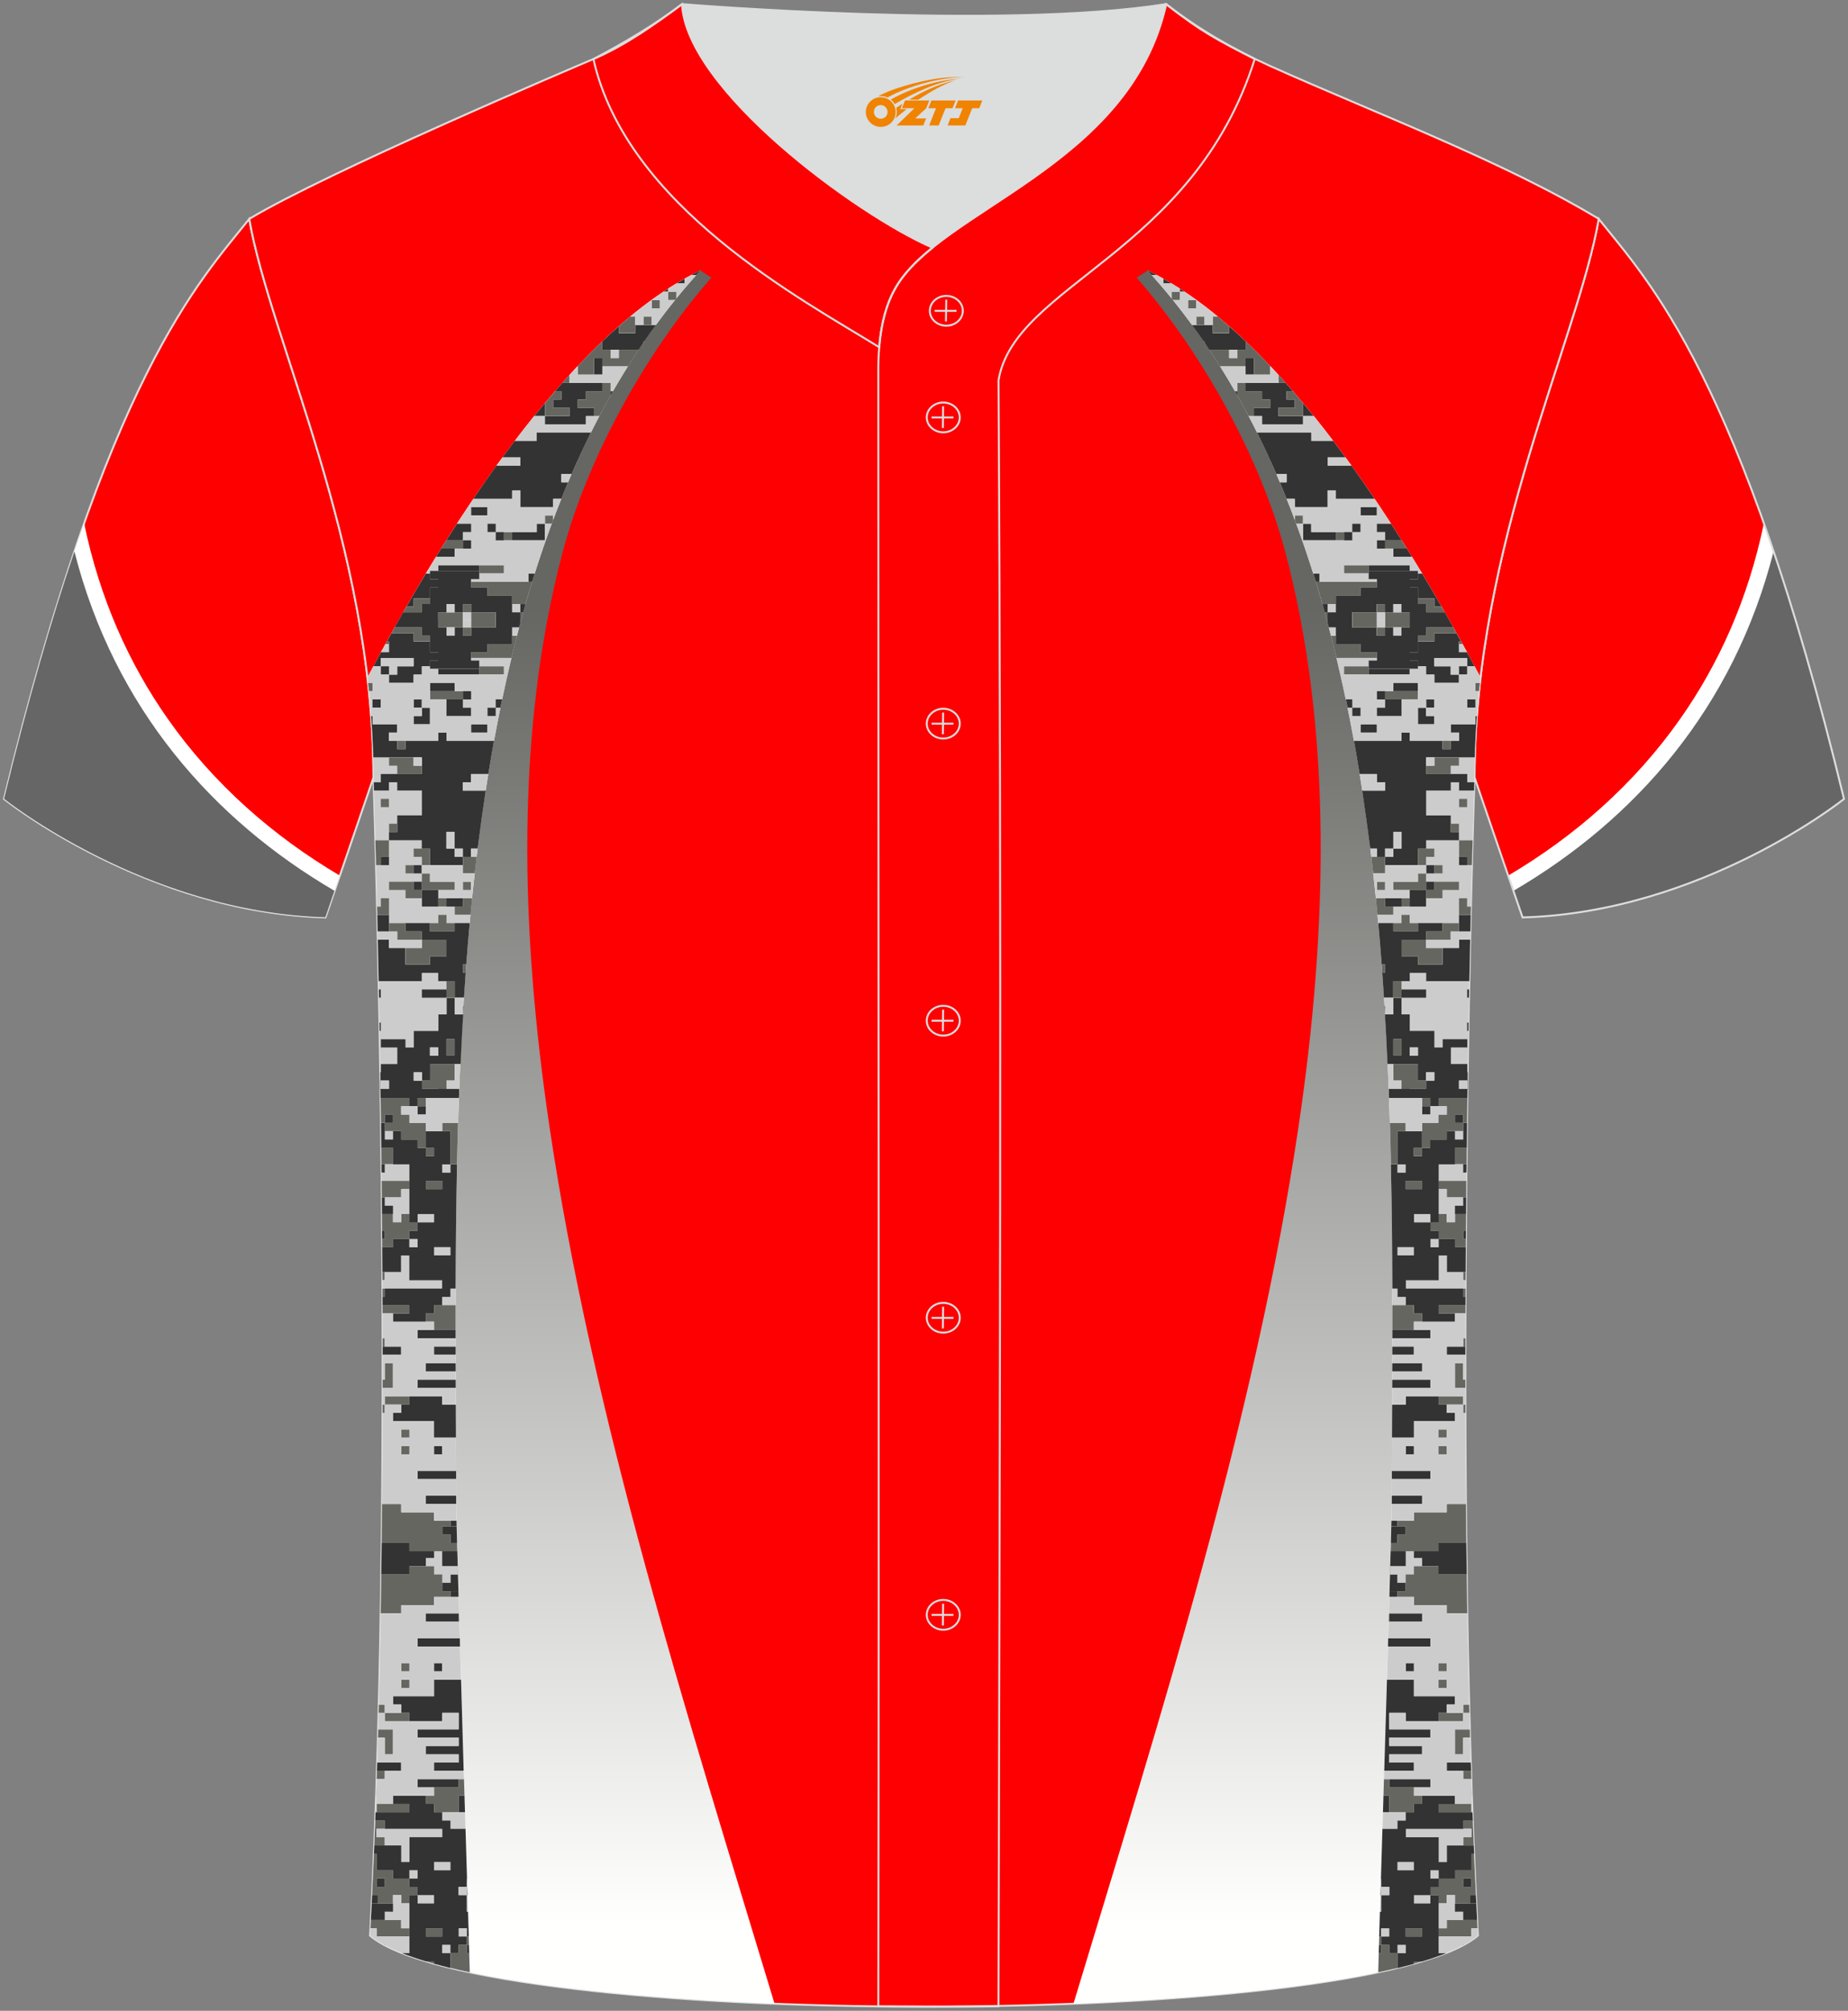 <?xml version="1.0" encoding="utf-8"?>
<!-- Generator: Adobe Illustrator 24.0.0, SVG Export Plug-In . SVG Version: 6.00 Build 0)  -->
<svg xmlns="http://www.w3.org/2000/svg" xmlns:xlink="http://www.w3.org/1999/xlink" version="1.1" id="图层_1" x="0px" y="0px" width="380.86px" height="414.34px" viewBox="0 0 380.86 414.34" enable-background="new 0 0 380.86 414.34" xml:space="preserve">
<rect x="0" y="0" width="380.86" height="414.34" fill="#808080" stroke="none"/>
<g>
	
		<path fill-rule="evenodd" clip-rule="evenodd" fill="#FF0001" stroke="#DCDDDD" stroke-width="0.4" stroke-miterlimit="22.926" d="   M51.37,45.11C41.13,57.93,22,77.56,0.83,164.63c0,0,29.2,23.38,66.25,24.41c0,0,7.17-20.84,9.9-28.86   C76.98,112.38,55.66,69.89,51.37,45.11z"/>
	<g>
		<path fill-rule="evenodd" clip-rule="evenodd" fill="#FFFFFF" d="M13.49,119.23c3.65,12.22,9.04,23.08,15.75,32.63    c10.31,14.67,23.7,26.22,38.61,34.84l2.16-6.29c-13.7-8.1-25.96-18.8-35.44-32.3c-8-11.38-14.01-24.76-17.23-40.27    C16.07,111.42,14.79,115.2,13.49,119.23z"/>
		<path fill-rule="evenodd" clip-rule="evenodd" fill="#666666" d="M15.34,113.64c8.22,32.37,28.67,55.34,53.59,69.91l-1.88,5.45    C30.03,187.97,0.85,164.6,0.85,164.6C5.82,144.15,10.68,127.42,15.34,113.64z"/>
	</g>
	<path fill-rule="evenodd" clip-rule="evenodd" fill="#FF0001" d="M329.49,45.11c10.24,12.81,29.37,32.44,50.55,119.52   c0,0-29.2,23.38-66.25,24.41c0,0-7.17-20.84-9.9-28.86C303.89,112.38,325.2,69.89,329.49,45.11z"/>
	<g>
		<defs>
			<path id="SVGID_78_" d="M329.49,45.11c10.24,12.81,29.37,32.44,50.55,119.52c0,0-29.2,23.38-66.25,24.41     c0,0-7.17-20.84-9.9-28.86C303.89,112.38,325.2,69.89,329.49,45.11z"/>
		</defs>
		<clipPath id="SVGID_1_">
			<use xlink:href="#SVGID_78_" overflow="visible"/>
		</clipPath>
		<g clip-path="url(#SVGID_1_)">
			<g>
				<path fill-rule="evenodd" clip-rule="evenodd" fill="#FFFFFF" d="M367.37,119.23c-3.65,12.22-9.04,23.08-15.75,32.63      c-10.31,14.67-23.7,26.22-38.61,34.84l-2.16-6.29c13.7-8.1,25.96-18.8,35.44-32.3c8-11.38,14.01-24.76,17.23-40.27      C364.79,111.42,366.07,115.2,367.37,119.23z"/>
				<path fill-rule="evenodd" clip-rule="evenodd" fill="#666666" d="M365.52,113.64c-8.22,32.37-28.67,55.34-53.59,69.91l1.88,5.45      c37.03-1.02,66.21-24.39,66.21-24.39C375.05,144.15,370.18,127.42,365.52,113.64z"/>
			</g>
		</g>
	</g>
	<path fill-rule="evenodd" clip-rule="evenodd" fill="none" stroke="#DCDDDD" stroke-width="0.4" stroke-miterlimit="22.926" d="   M329.49,45.11c10.24,12.81,29.37,32.44,50.55,119.52c0,0-29.2,23.38-66.25,24.41c0,0-7.17-20.84-9.9-28.86   C303.89,112.38,325.2,69.89,329.49,45.11z"/>
	
		<path fill-rule="evenodd" clip-rule="evenodd" fill="#FF0002" stroke="#DCDDDD" stroke-width="0.4" stroke-miterlimit="22.926" d="   M76.27,398.84c5.38-101.42,0.7-238.66,0.7-238.66c0-47.82-21.33-90.3-25.6-115.07c15.77-9.52,66.73-31.17,70.91-32.94   c6.38-2.69,12.75-7.17,18.28-11.32c0,0,65.42,5.41,99.78,0c6.45,5.03,13.91,9.37,21.41,12.74c21.84,9.81,48.04,19.62,67.74,31.51   c-4.29,24.77-25.61,67.26-25.61,115.07c0,0-4.68,137.23,0.7,238.66C281.43,418.36,99.44,418.36,76.27,398.84z"/>
	<g>
		<linearGradient id="SVGID_2_" gradientUnits="userSpaceOnUse" x1="262.907" y1="125.582" x2="262.907" y2="396.416">
			<stop offset="0" style="stop-color:#666663"/>
			<stop offset="1" style="stop-color:#FFFFFE"/>
		</linearGradient>
		<path fill-rule="evenodd" clip-rule="evenodd" fill="url(#SVGID_2_)" d="M244.59,61.45L277.33,106l25.42,99.97    c-0.93,48.93-1.59,128.18,1.84,192.87c-9.24,7.78-43.74,12.46-83.36,14.04c18-59.52,37.53-120.69,46.44-181.07    c5.91-40.03,7.02-81.02-2.76-117.98c-5.11-19.3-16.88-40.85-30.65-56.61l2.34-1.52L244.59,61.45z"/>
		<linearGradient id="SVGID_3_" gradientUnits="userSpaceOnUse" x1="117.949" y1="125.582" x2="117.949" y2="396.416">
			<stop offset="0" style="stop-color:#666663"/>
			<stop offset="1" style="stop-color:#FFFFFE"/>
		</linearGradient>
		<path fill-rule="evenodd" clip-rule="evenodd" fill="url(#SVGID_3_)" d="M144.26,55.69l2.34,1.52    c-13.78,15.76-25.55,37.32-30.65,56.61c-9.78,36.97-8.67,77.96-2.76,117.98c8.91,60.37,28.43,121.54,46.44,181.07    c-39.61-1.58-74.11-6.25-83.35-14.04c3.43-64.7,2.77-143.97,1.84-192.9L103.52,106l32.74-44.55L144.26,55.69z"/>
		<path fill-rule="evenodd" clip-rule="evenodd" fill="#FFFFFF" d="M236.46,55.69c54.97,60.01,50.45,170.5,50.37,254.03    c0,4.08-1.52,53.56-2.81,96.69c9.79-2.07,17.04-4.59,20.57-7.57c-5.38-101.43-0.7-238.66-0.7-238.66c0-6.98,0.46-13.85,1.25-20.57    C290.19,111.2,264.31,69.04,236.46,55.69z"/>
		<g>
			<path fill-rule="evenodd" clip-rule="evenodd" fill="#333333" d="M283.31,102.8h-8v-1.71h-1.7v3.41h-6.76v-1.71h-1.68     c-0.46-1.14-0.92-2.29-1.4-3.41h1.38v-1.71h-2.11c-1.25-2.9-2.59-5.74-3.97-8.54h11.17v1.71h4.52c0.85,1.12,1.71,2.27,2.54,3.41     h-3.68v1.71h4.93C280.17,98.23,281.75,100.5,283.31,102.8L283.31,102.8L283.31,102.8z M270.74,85.72h-2.21v-2.68     C269.28,83.93,270.01,84.82,270.74,85.72L270.74,85.72L270.74,85.72z M266.46,80.61c-0.5-0.57-0.99-1.14-1.51-1.71h-1.5h-6.76     v1.71h3.38v1.71l1.7,0v1.71h-3.38v1.71h1.7v1.71h8.46v-1.71h-5.08v-1.71h3.38v-1.71h-1.7v-1.71H266.46z"/>
			<path fill-rule="evenodd" clip-rule="evenodd" fill="#333333" d="M297.1,125h-1.5v-1.71h-3.38v-2.23l-1.7,0v-1.71h1.7v-1.18h0.86     C294.47,120.47,295.81,122.75,297.1,125z"/>
			<path fill-rule="evenodd" clip-rule="evenodd" fill="#333333" d="M256.74,70.36h-0.04v1.71H255h-1.7h-4.08     c-0.33-0.49-0.65-0.99-0.98-1.48v-0.22h-0.16c-0.79-1.15-1.6-2.29-2.43-3.41h0.89h1.7h1.7v1.71h3.38v-1.42     C254.47,68.23,255.6,69.28,256.74,70.36z"/>
			<path fill-rule="evenodd" clip-rule="evenodd" fill="#666661" d="M271.18,119.87h0.75h11.84v1.18h-3.38v1.71h-5.08v1.71h-1.7     h-1.07C272.1,122.93,271.65,121.4,271.18,119.87z"/>
			<path fill-rule="evenodd" clip-rule="evenodd" fill="#666661" d="M248.09,70.36h0.16v0.22C248.19,70.5,248.14,70.43,248.09,70.36     L248.09,70.36L248.09,70.36z M249.23,72.07h4.08v1.71l1.7,0v-1.71h1.7v-1.71h0.04c1.7,1.62,3.37,3.3,5.04,5.06v1.78h-3.38v-3.41     h-1.7v1.71h-5.27C250.72,74.32,249.97,73.19,249.23,72.07L249.23,72.07L249.23,72.07z M255.01,81.48v-0.87V78.9h1.7v1.71h3.38     v1.71l1.7,0v1.71h-3.38v1.71h-1.07C256.57,84.3,255.79,82.87,255.01,81.48z"/>
			<path fill-rule="evenodd" clip-rule="evenodd" fill="#666661" d="M263.47,84.02h3.38v-1.71h-1.7v-1.71h1.31     c0.69,0.8,1.39,1.62,2.08,2.44v2.68h-5.08v-1.71H263.47z"/>
			<polygon fill-rule="evenodd" clip-rule="evenodd" fill="#666661" points="277,116.46 282.07,116.46 282.07,117.64 282.07,118.16      277,118.16    "/>
			<path fill-rule="evenodd" clip-rule="evenodd" fill="#666661" d="M264.97,78.89h-1.5v-1.66     C263.96,77.79,264.46,78.34,264.97,78.89z"/>
			<path fill-rule="evenodd" clip-rule="evenodd" fill="#666661" d="M266.85,107.14v-0.92h1.7v1.71h-0.11h-1.29     C267.04,107.66,266.95,107.4,266.85,107.14z"/>
			<rect x="275.31" y="109.63" fill-rule="evenodd" clip-rule="evenodd" fill="#666661" width="1.7" height="1.71"/>
			<path fill-rule="evenodd" clip-rule="evenodd" fill="#666661" d="M253.32,67.22v1.42h-3.38v-1.71v-1.71h1.05     C251.76,65.88,252.54,66.55,253.32,67.22z"/>
			<polygon fill-rule="evenodd" clip-rule="evenodd" fill="#666661" points="246.55,61.92 246.55,63.53 244.86,63.53 244.86,61.82      246.55,61.82    "/>
			<rect x="246.55" y="65.23" fill-rule="evenodd" clip-rule="evenodd" fill="#666661" width="1.7" height="1.71"/>
			<path fill-rule="evenodd" clip-rule="evenodd" fill="#666661" d="M241.48,61.5v-1.39h0.11h1.58v1.71h-1.44     C241.64,61.71,241.56,61.61,241.48,61.5z"/>
			<path fill-rule="evenodd" clip-rule="evenodd" fill="#666661" d="M238.45,56.69h-0.36v-0.18     C238.21,56.57,238.34,56.63,238.45,56.69z"/>
			<polygon fill-rule="evenodd" clip-rule="evenodd" fill="#666661" points="287.15,126.18 288.84,126.18 290.53,126.18      290.53,127.71 290.53,127.75 290.53,129.27 288.84,129.27 287.15,129.27 285.46,129.27 285.46,127.75 285.46,127.71      285.46,126.18    "/>
			<polygon fill-rule="evenodd" clip-rule="evenodd" fill="#666661" points="278.69,127.75 278.69,127.71 278.69,126.18      283.77,126.18 283.77,127.71 283.77,127.75 283.77,129.27 278.69,129.27    "/>
			<path fill-rule="evenodd" clip-rule="evenodd" fill="#666661" d="M273.01,126.18h0.6v1.54v0.03v0.6     C273.42,127.62,273.21,126.9,273.01,126.18z"/>
			<path fill-rule="evenodd" clip-rule="evenodd" fill="#666661" d="M289.95,113.05h-2.8h-1.7v-1.71h3.38h0.04     C289.24,111.9,289.6,112.47,289.95,113.05z"/>
			<rect x="283.77" y="124.48" fill-rule="evenodd" clip-rule="evenodd" fill="#666661" width="1.7" height="1.71"/>
			<path fill-rule="evenodd" clip-rule="evenodd" fill="#666661" d="M293.91,126.18v-1.71h-1.7v-1.18h3.38V125h1.5     c0.23,0.39,0.45,0.79,0.68,1.18H293.91z"/>
			<path fill-rule="evenodd" clip-rule="evenodd" fill="#333333" d="M238.09,56.69h-0.73c-0.3-0.33-0.59-0.67-0.89-1     c0.54,0.26,1.08,0.54,1.63,0.82L238.09,56.69z"/>
			<path fill-rule="evenodd" clip-rule="evenodd" fill="#333333" d="M241.45,58.4h-1.67v-0.97     C240.34,57.75,240.89,58.07,241.45,58.4z"/>
			<path fill-rule="evenodd" clip-rule="evenodd" fill="#333333" d="M244.13,60.12h-0.97v-0.63     C243.49,59.69,243.81,59.9,244.13,60.12z"/>
			<rect x="253.32" y="72.07" fill-rule="evenodd" clip-rule="evenodd" fill="#CCCCCC" width="1.7" height="1.71"/>
			<polygon fill-rule="evenodd" clip-rule="evenodd" fill="#333333" points="256.7,75.48 256.7,73.77 258.39,73.77 258.39,77.18      256.7,77.18    "/>
			<path fill-rule="evenodd" clip-rule="evenodd" fill="#333333" d="M254.52,80.61h0.49v0.87     C254.84,81.19,254.68,80.89,254.52,80.61z"/>
			<path fill-rule="evenodd" clip-rule="evenodd" fill="#CCCCCC" d="M263.05,97.67h2.11v1.71h-1.38     C263.53,98.82,263.29,98.25,263.05,97.67z"/>
			<polygon fill-rule="evenodd" clip-rule="evenodd" fill="#333333" points="280.39,104.51 283.77,104.51 283.77,104.61      283.77,106.21 280.39,106.21    "/>
			<polygon fill-rule="evenodd" clip-rule="evenodd" fill="#333333" points="268.54,111.33 268.54,107.92 270.23,107.92      270.23,109.63 275.31,109.63 275.31,111.33    "/>
			<path fill-rule="evenodd" clip-rule="evenodd" fill="#333333" d="M291.01,114.75h-3.86v-1.71h2.8     C290.3,113.61,290.66,114.18,291.01,114.75z"/>
			<path fill-rule="evenodd" clip-rule="evenodd" fill="#333333" d="M271.93,119.87h-0.75c-0.17-0.57-0.35-1.14-0.53-1.71h1.28     V119.87z"/>
			<rect x="282.07" y="116.46" fill-rule="evenodd" clip-rule="evenodd" fill="#333333" width="8.46" height="1.18"/>
			<path fill-rule="evenodd" clip-rule="evenodd" fill="#CCCCCC" d="M255.01,80.61h-0.49c-0.99-1.74-2.03-3.44-3.08-5.12h5.27v1.71     h1.7h3.38v-1.78c0.56,0.6,1.13,1.2,1.7,1.82v1.66l-6.76,0h-1.7v1.72H255.01z"/>
			<path fill-rule="evenodd" clip-rule="evenodd" fill="#CCCCCC" d="M250.98,65.23h-1.05v1.71h-1.7v-1.71h-1.7v1.71h-0.89     c-1.27-1.74-2.58-3.45-3.93-5.12h1.44v-1.71h0.97C246.44,61.65,248.72,63.37,250.98,65.23L250.98,65.23L250.98,65.23z      M237.36,56.69c1.41,1.58,2.79,3.17,4.12,4.81v-1.39h0.11h1.58v-0.63c-0.57-0.37-1.14-0.72-1.71-1.07h-1.67v-0.97     c-0.44-0.25-0.88-0.5-1.32-0.73h-0.36H237.36L237.36,56.69L237.36,56.69z M244.86,63.53h1.69v-1.61v-0.11h-1.69V63.53z"/>
			<path fill-rule="evenodd" clip-rule="evenodd" fill="#CCCCCC" d="M257.32,85.72h1.07h1.7v1.71h8.46v-1.71h2.21     c1.35,1.68,2.7,3.39,4.01,5.12h-4.52v-1.71h-11.17C258.49,87.99,257.91,86.86,257.32,85.72z"/>
			<path fill-rule="evenodd" clip-rule="evenodd" fill="#CCCCCC" d="M278.54,95.97h-4.93v-1.71h3.68     C277.72,94.82,278.13,95.4,278.54,95.97z"/>
			<path fill-rule="evenodd" clip-rule="evenodd" fill="#CCCCCC" d="M293.08,118.16h-0.86v-0.52h-1.7v-1.18h-8.46h-5.08v1.71h5.08     v1.18h1.7v0.52h-11.84v-1.71h-1.28c-1.09-3.46-2.26-6.88-3.5-10.25h1.29h0.11v3.41h6.76h1.7h1.7v-1.71h1.7v-1.71h-1.7v1.71H277     h-1.7h-5.08v-1.71h-1.7v-1.71h-1.7v0.92c-0.54-1.45-1.1-2.9-1.68-4.34h1.68v1.71h6.76v-3.41h1.7v1.71h8     c1.15,1.71,2.28,3.41,3.39,5.12h-2.93v1.71h1.7v1.71h-1.7v1.71h1.7h1.7v1.71H291C291.72,115.9,292.4,117.03,293.08,118.16     L293.08,118.16L293.08,118.16z M288.88,111.33l-0.04-0.06v0.06H288.88L288.88,111.33L288.88,111.33z M283.77,104.61v-0.11h-3.38     v1.71h3.38V104.61z"/>
			<rect x="278.69" y="107.92" fill-rule="evenodd" clip-rule="evenodd" fill="#333333" width="1.7" height="1.71"/>
			<rect x="277" y="109.63" fill-rule="evenodd" clip-rule="evenodd" fill="#333333" width="1.7" height="1.71"/>
			<rect x="283.77" y="111.33" fill-rule="evenodd" clip-rule="evenodd" fill="#333333" width="1.7" height="1.71"/>
			<path fill-rule="evenodd" clip-rule="evenodd" fill="#333333" d="M285.46,109.63h-1.7v-1.71h2.93c0.72,1.11,1.44,2.24,2.15,3.35     v0.06h-3.38V109.63z"/>
			<path fill-rule="evenodd" clip-rule="evenodd" fill="#CCCCCC" d="M302.34,134.4h-1.67v-0.52v-1.18h0.73     C301.73,133.27,302.04,133.83,302.34,134.4z"/>
			<rect x="287.15" y="124.48" fill-rule="evenodd" clip-rule="evenodd" fill="#CCCCCC" width="1.7" height="1.71"/>
			<rect x="273.61" y="124.48" fill-rule="evenodd" clip-rule="evenodd" fill="#CCCCCC" width="1.7" height="1.71"/>
			<rect x="283.77" y="126.18" fill-rule="evenodd" clip-rule="evenodd" fill="#CCCCCC" width="1.7" height="1.57"/>
			<path fill-rule="evenodd" clip-rule="evenodd" fill="#333333" d="M272.54,124.48h1.07v1.71h-0.6     C272.86,125.61,272.7,125.04,272.54,124.48z"/>
			<path fill-rule="evenodd" clip-rule="evenodd" fill="#CCCCCC" d="M303.94,156.07h-3.25v1.71h-1.7v1.71h3.38v1.71h1.48l0.03-1.01     C303.89,158.81,303.91,157.44,303.94,156.07L303.94,156.07z M303.8,162.91c-0.07,2.19-0.17,5.66-0.3,10.23h-2.81v-1.71v-1.71     h-1.7v-1.71h-5.08v-5.12h5.08v-1.71h1.7v1.71H303.8L303.8,162.91z M302.37,166.21v-1.61l-1.7,0v1.71h1.7V166.21z"/>
			<polygon fill-rule="evenodd" clip-rule="evenodd" fill="#CCCCCC" points="302.75,205.58 302.38,205.58 302.38,203.88      302.78,203.88 302.82,202.17 293.92,202.17 293.92,200.47 290.54,200.47 290.54,202.17 288.85,202.17 288.85,203.88      293.92,203.88 293.92,205.58 288.85,205.58 288.85,208.99 290.54,208.99 290.54,212.41 295.62,212.41 295.62,215.82      297.32,215.82 297.32,214.11 302.39,214.11 302.39,215.82 299.01,215.82 299.01,219.23 302.39,219.23 302.39,220.94      302.49,220.94 302.63,212.4 302.5,212.4 302.39,212.4 302.39,210.69 302.66,210.69    "/>
			<path fill-rule="evenodd" clip-rule="evenodd" fill="#CCCCCC" d="M303.36,178.27h-0.99h-1.7v-1.71v-3.41h-6.76v1.71h1.7v1.71     h-1.7v1.71h1.7h1.7v1.71l-1.7,0h-1.7v1.71h1.7h5.08v1.71h-3.38v1.71h-3.38v1.71h-3.38h-1.69h-1.7v1.71h-3.26     c0.05,0.57,0.11,1.13,0.16,1.71h3.1h1.7v-1.71h1.69v1.71h1.7h5.08h3.38v-1.71v-3.41h1.7v1.71h0.76     C303.22,183.73,303.3,180.87,303.36,178.27z"/>
			<path fill-rule="evenodd" clip-rule="evenodd" fill="#333333" d="M304.37,147.53h-0.3v1.71h-5.08v1.71h1.7v1.71h-1.7v1.71h-1.7     v-1.71h-6.76v-1.71h-1.7v1.71h-9.79c0.41,2.27,0.8,4.54,1.17,6.83l3.55,0v1.71h1.69v1.71h-4.71c0.6,3.95,1.15,7.95,1.66,11.95     h1.36v1.71h1.7v-1.71h1.7v-2.99v-0.43h1.7v3.41h-1.7v1.71h-1.7v1.71h6.76v-3.41h1.7v-1.71h6.76v-1.71H299v-1.71v-1.71h-5.08     v-5.12H299v-1.71h1.7v1.71h3.1l0.05-1.71h-1.46v-1.71l-3.38,0h-5.08v-1.71v-1.71h1.7h5.08h3.23     C304.01,153.21,304.16,150.36,304.37,147.53z"/>
			<path fill-rule="evenodd" clip-rule="evenodd" fill="#333333" d="M302.34,134.4h-1.67v-0.52v-1.18v-0.52h0.44     c-0.31-0.56-0.62-1.13-0.94-1.71h-4.58v1.71h-3.38v2.23h-1.7v1.71h1.7v1.18h1.7v1.71h1.7v1.71h5.08v-1.71h-1.7v-1.71h-2.96h-0.42     v-1.71h6.76v1.71h1.53C303.4,136.34,302.88,135.37,302.34,134.4z"/>
			<path fill-rule="evenodd" clip-rule="evenodd" fill="#333333" d="M303.11,188.51h-2.42v1.71v1.71h2.35L303.11,188.51     L303.11,188.51z M303,193.62c-0.06,2.72-0.12,5.57-0.18,8.55h-8.9v-1.71h-3.38v1.71h-1.7h-1.7v3.41h-1.91     c-0.11-1.71-0.23-3.41-0.35-5.12h0.57v-0.11v-1.6h-0.69c-0.22-2.85-0.45-5.7-0.71-8.54h3.1v1.71h5.08v-1.71h5.08v1.71h-3.38v1.71     h-5.08v3.41h3.38v1.71h5.08v-3.41h3.38v-1.71H303L303,193.62z M302.49,220.96l-0.05,3.57l-11.92,0v-0.15h3.38v-1.71h1.7v-1.71     h-1.7v0.11v1.6h-1.7v-3.41h-5.08h-1.16c-0.18-3.98-0.38-7.97-0.63-11.95h0.11v1.71l1.7,0v-0.43v-2.99h1.7v3.41h1.7v3.41h5.08     v3.41h1.7v-1.71h5.08v1.71h-3.38v3.41h3.38v1.71H302.49L302.49,220.96z M300.69,222.66L300.69,222.66v1.72h1.7v-0.11v-1.61     H300.69L300.69,222.66z M290.53,215.83L290.53,215.83v1.71h0.11h1.59v-1.71H290.53L290.53,215.83z M287.15,214.12v3.42h1.7v-0.11     v-3.31H287.15z"/>
			<path fill-rule="evenodd" clip-rule="evenodd" fill="#666661" d="M275.45,135.58h8.32v-1.18h-3.38v-1.71h-5.08v-1.71h-1     C274.7,132.5,275.08,134.04,275.45,135.58z"/>
			<rect x="298.99" y="169.73" fill-rule="evenodd" clip-rule="evenodd" fill="#666661" width="1.7" height="1.71"/>
			<polygon fill-rule="evenodd" clip-rule="evenodd" fill="#666661" points="293.91,176.56 295.61,176.56 295.61,174.85      293.91,174.85 292.23,174.85 292.23,178.27 293.91,178.27    "/>
			<polygon fill-rule="evenodd" clip-rule="evenodd" fill="#666661" points="300.69,157.78 300.69,156.07 295.61,156.07      295.61,157.78 293.91,157.78 293.91,159.49 298.99,159.49 298.99,157.78    "/>
			<polygon fill-rule="evenodd" clip-rule="evenodd" fill="#666661" points="277,138.99 282.07,138.99 282.07,137.81 282.07,137.29      277,137.29    "/>
			<polygon fill-rule="evenodd" clip-rule="evenodd" fill="#666661" points="301.13,132.16 300.69,132.16 300.69,132.69      301.42,132.69    "/>
			<rect x="297.3" y="152.65" fill-rule="evenodd" clip-rule="evenodd" fill="#666661" width="1.7" height="1.71"/>
			<path fill-rule="evenodd" clip-rule="evenodd" fill="#666661" d="M283.01,179.97h2.45v-1.71v-1.71h-1.7h-1.15     C282.75,177.7,282.88,178.83,283.01,179.97z"/>
			<polygon fill-rule="evenodd" clip-rule="evenodd" fill="#666661" points="283.77,183.39 285.46,183.39 285.46,183.29      285.46,181.68 283.77,181.68    "/>
			<polygon fill-rule="evenodd" clip-rule="evenodd" fill="#666661" points="293.91,183.39 293.91,185.09 297.3,185.09      297.3,183.39 300.69,183.39 300.69,181.68 295.61,181.68 295.61,183.39    "/>
			<polygon fill-rule="evenodd" clip-rule="evenodd" fill="#666661" points="293.91,191.93 293.91,193.63 298.99,193.63      298.99,191.93 300.69,191.93 300.69,190.22 297.3,190.22 297.3,191.93    "/>
			<polygon fill-rule="evenodd" clip-rule="evenodd" fill="#666661" points="292.23,181.68 287.15,181.68 287.15,183.39      290.53,183.39 293.91,183.39 293.91,181.68 293.91,179.97 292.23,179.97    "/>
			<polygon fill-rule="evenodd" clip-rule="evenodd" fill="#666661" points="293.91,193.63 288.84,193.63 288.84,197.05      292.23,197.05 292.23,198.76 297.3,198.76 297.3,195.34 293.91,195.34    "/>
			<polygon fill-rule="evenodd" clip-rule="evenodd" fill="#666661" points="303.15,186.81 302.37,186.81 302.37,185.09      300.69,185.09 300.69,188.51 303.11,188.51    "/>
			<polygon fill-rule="evenodd" clip-rule="evenodd" fill="#666661" points="292.23,191.93 292.23,190.22 290.53,190.22      290.53,188.51 288.84,188.51 288.84,190.22 287.15,190.22 287.15,191.93    "/>
			<rect x="288.84" y="185.09" fill-rule="evenodd" clip-rule="evenodd" fill="#666661" width="1.7" height="1.71"/>
			<rect x="295.61" y="178.27" fill-rule="evenodd" clip-rule="evenodd" fill="#666661" width="1.7" height="1.71"/>
			<path fill-rule="evenodd" clip-rule="evenodd" fill="#666661" d="M285.46,185.09h-1.91c0.11,1.13,0.23,2.28,0.33,3.41h3.26v-1.71     h-1.7L285.46,185.09L285.46,185.09z"/>
			<polygon fill-rule="evenodd" clip-rule="evenodd" fill="#666661" points="293.91,224.37 293.91,222.66 292.23,222.66      292.23,219.25 287.15,219.25 287.15,222.66 288.84,222.66 288.84,224.37 286.2,224.37 286.21,224.52 290.53,224.52      290.53,224.37    "/>
			<polygon fill-rule="evenodd" clip-rule="evenodd" fill="#666661" points="303.5,173.14 300.69,173.14 300.69,176.55      302.38,176.55 302.38,178.26 303.36,178.26    "/>
			<polygon fill-rule="evenodd" clip-rule="evenodd" fill="#666661" points="300.69,166.32 302.37,166.32 302.37,166.21      302.37,164.6 300.69,164.6    "/>
			<polygon fill-rule="evenodd" clip-rule="evenodd" fill="#666661" points="288.84,202.17 287.15,202.17 287.15,205.58      288.84,205.58 288.84,203.88    "/>
			<polygon fill-rule="evenodd" clip-rule="evenodd" fill="#666661" points="288.84,217.43 288.84,214.12 287.15,214.12      287.15,217.54 288.84,217.54    "/>
			<path fill-rule="evenodd" clip-rule="evenodd" fill="#666661" d="M284.89,200.47h0.57v-0.11v-1.6h-0.69     C284.8,199.32,284.85,199.89,284.89,200.47z"/>
			<polygon fill-rule="evenodd" clip-rule="evenodd" fill="#666661" points="305.01,140.7 304.07,140.7 304.07,142.41      304.82,142.41    "/>
			<polygon fill-rule="evenodd" clip-rule="evenodd" fill="#666661" points="292.23,142.41 287.15,142.41 285.46,142.41      285.46,144.11 288.84,144.11 292.23,144.11    "/>
			<rect x="283.77" y="129.27" fill-rule="evenodd" clip-rule="evenodd" fill="#666661" width="1.7" height="1.71"/>
			<path fill-rule="evenodd" clip-rule="evenodd" fill="#666661" d="M293.91,129.27v1.71h-1.7v1.18h3.38v-1.71l4.58,0     c-0.22-0.39-0.44-0.79-0.66-1.18H293.91z"/>
			<path fill-rule="evenodd" clip-rule="evenodd" fill="#CCCCCC" d="M288.84,224.37v-1.71h-1.7v-3.41h-1.16     c0.08,1.71,0.15,3.41,0.21,5.12H288.84L288.84,224.37z"/>
			<polygon fill-rule="evenodd" clip-rule="evenodd" fill="#CCCCCC" points="302.37,224.27 302.37,222.66 300.69,222.66      300.69,224.37 302.37,224.37    "/>
			<polygon fill-rule="evenodd" clip-rule="evenodd" fill="#CCCCCC" points="295.61,220.96 293.91,220.96 293.91,221.06      293.91,222.66 295.61,222.66    "/>
			<polygon fill-rule="evenodd" clip-rule="evenodd" fill="#CCCCCC" points="292.23,217.54 292.23,215.83 290.53,215.83      290.53,217.54 290.64,217.54    "/>
			<polygon fill-rule="evenodd" clip-rule="evenodd" fill="#333333" points="302.66,210.71 302.37,210.71 302.37,212.42      302.48,212.42 302.63,212.42    "/>
			<polygon fill-rule="evenodd" clip-rule="evenodd" fill="#CCCCCC" points="298.99,193.63 293.91,193.63 293.91,195.34      297.3,195.34 300.69,195.34 300.69,193.63 303,193.63 303.03,191.93 300.69,191.93 298.99,191.93    "/>
			<polygon fill-rule="evenodd" clip-rule="evenodd" fill="#333333" points="285.46,185.09 285.46,186.81 287.15,186.81      288.84,186.81 288.84,185.09    "/>
			<rect x="293.91" y="178.27" fill-rule="evenodd" clip-rule="evenodd" fill="#333333" width="1.7" height="1.71"/>
			<rect x="300.69" y="176.56" fill-rule="evenodd" clip-rule="evenodd" fill="#333333" width="1.7" height="1.71"/>
			<path fill-rule="evenodd" clip-rule="evenodd" fill="#CCCCCC" d="M282.62,176.56h1.15v-1.71h-1.37     C282.48,175.42,282.55,175.99,282.62,176.56z"/>
			<rect x="293.91" y="156.07" fill-rule="evenodd" clip-rule="evenodd" fill="#CCCCCC" width="1.7" height="1.71"/>
			<polygon fill-rule="evenodd" clip-rule="evenodd" fill="#333333" points="280.39,150.95 283.77,150.95 283.77,150.84      283.77,149.24 280.39,149.24    "/>
			<polygon fill-rule="evenodd" clip-rule="evenodd" fill="#333333" points="302.37,145.83 304.07,145.83 304.07,145.72      304.07,144.11 302.37,144.11    "/>
			<rect x="287.15" y="140.7" fill-rule="evenodd" clip-rule="evenodd" fill="#333333" width="5.08" height="1.71"/>
			<polygon fill-rule="evenodd" clip-rule="evenodd" fill="#CCCCCC" points="302.37,137.29 302.37,135.58 295.61,135.58      295.61,137.29 296.03,137.29 298.99,137.29 298.99,138.99 300.69,138.99 300.69,137.29    "/>
			<path fill-rule="evenodd" clip-rule="evenodd" fill="#CCCCCC" d="M283.56,185.09h1.91h3.38h1.69v-1.71h-3.38v-1.71h5.08v-1.71     h1.7v-1.71l-1.7,0h-6.76v1.71l-2.45,0C283.2,181.68,283.38,183.39,283.56,185.09L283.56,185.09L283.56,185.09z M285.46,183.29     v0.11h-1.7v-1.71h1.7V183.29z"/>
			<rect x="300.69" y="137.29" fill-rule="evenodd" clip-rule="evenodd" fill="#333333" width="1.7" height="1.71"/>
			<rect x="282.07" y="137.81" fill-rule="evenodd" clip-rule="evenodd" fill="#333333" width="8.46" height="1.18"/>
			<polygon fill-rule="evenodd" clip-rule="evenodd" fill="#333333" points="302.78,203.88 302.37,203.88 302.37,205.58      302.75,205.58    "/>
			<rect x="288.84" y="203.88" fill-rule="evenodd" clip-rule="evenodd" fill="#333333" width="5.08" height="1.71"/>
			<path fill-rule="evenodd" clip-rule="evenodd" fill="#CCCCCC" d="M285.36,207.3h0.11V209h1.7v-0.43v-2.99l-1.91,0     C285.27,206.15,285.31,206.73,285.36,207.3z"/>
			<polygon fill-rule="evenodd" clip-rule="evenodd" fill="#333333" points="290.53,183.39 290.53,185.09 290.53,186.81      293.91,186.81 293.91,185.09 293.91,183.39    "/>
			<rect x="293.91" y="181.68" fill-rule="evenodd" clip-rule="evenodd" fill="#333333" width="1.7" height="1.71"/>
			<polygon fill-rule="evenodd" clip-rule="evenodd" fill="#CCCCCC" points="288.84,171.44 287.15,171.44 287.15,171.87      287.15,174.85 288.84,174.85    "/>
			<rect x="285.46" y="174.85" fill-rule="evenodd" clip-rule="evenodd" fill="#CCCCCC" width="1.7" height="1.71"/>
			<path fill-rule="evenodd" clip-rule="evenodd" fill="#CCCCCC" d="M285.46,161.19h-1.7v-1.71l-3.55,0     c0.18,1.13,0.36,2.28,0.54,3.41h4.71V161.19z"/>
			<polygon fill-rule="evenodd" clip-rule="evenodd" fill="#333333" points="293.91,144.11 293.91,145.83 295.61,145.83      295.61,144.11 295.19,144.11    "/>
			<polygon fill-rule="evenodd" clip-rule="evenodd" fill="#333333" points="292.23,149.24 295.61,149.24 295.61,147.53      293.91,147.53 293.91,145.83 292.23,145.83    "/>
			<path fill-rule="evenodd" clip-rule="evenodd" fill="#CCCCCC" d="M303.9,137.29h-1.53v1.71h-1.7v1.71h-5.08v-1.71h-1.7v-1.71     h-1.7v0.52h-1.69v1.18h-8.46h-5.08v-1.71h5.08v-1.18h1.7v-0.52h-8.32c0.68,2.82,1.31,5.67,1.92,8.54h1.31v1.71h1.7v1.71h-1.7     v-1.71h-0.94c0.46,2.27,0.9,4.54,1.32,6.83h9.79v-1.71h1.7v1.71h6.76h1.7h1.7v-1.71h-1.7v-1.71h5.08v-1.71h0.3     c0.13-1.71,0.28-3.42,0.45-5.12h-0.75v-1.71h0.94l0.13-1.1C304.73,138.84,304.32,138.07,303.9,137.29L303.9,137.29L303.9,137.29z      M283.77,150.84v0.11h-3.38v-1.71l3.38,0V150.84L283.77,150.84L283.77,150.84z M288.84,144.11v3.41h-5.08v-1.71h1.7v-1.71h-1.7     v-1.71h1.7h1.7v-1.71l5.08,0v1.71v1.71H288.84L288.84,144.11L288.84,144.11z M295.61,145.83h-1.7v1.71h1.7v1.71h-3.38v-3.41h1.7     v-1.71h1.27h0.42V145.83L295.61,145.83L295.61,145.83z M304.07,145.72v0.11h-1.7v-1.71h1.7V145.72z"/>
			<rect x="278.69" y="145.83" fill-rule="evenodd" clip-rule="evenodd" fill="#333333" width="1.7" height="1.71"/>
			<path fill-rule="evenodd" clip-rule="evenodd" fill="#333333" d="M278.69,144.11h-1.31c0.12,0.57,0.23,1.13,0.35,1.71h0.97     L278.69,144.11L278.69,144.11z"/>
			<rect x="283.77" y="142.41" fill-rule="evenodd" clip-rule="evenodd" fill="#333333" width="1.7" height="1.71"/>
			<polygon fill-rule="evenodd" clip-rule="evenodd" fill="#333333" points="285.46,145.83 283.77,145.83 283.77,147.53      288.84,147.53 288.84,144.11 285.46,144.11    "/>
			<rect x="287.15" y="129.27" fill-rule="evenodd" clip-rule="evenodd" fill="#CCCCCC" width="1.7" height="1.71"/>
			<path fill-rule="evenodd" clip-rule="evenodd" fill="#CCCCCC" d="M275.31,129.27h-1.44c0.15,0.57,0.3,1.13,0.44,1.71h1V129.27z"/>
			<rect x="283.77" y="127.71" fill-rule="evenodd" clip-rule="evenodd" fill="#CCCCCC" width="1.7" height="1.56"/>
			<path fill-rule="evenodd" clip-rule="evenodd" fill="#333333" d="M275.31,129.27v1.71v1.71h5.08v1.71h3.38v1.18v0.52h-1.7v1.18     v0.52h8.46h1.69v-0.52v-1.18h-1.69v-1.71h1.69v-2.23v-1.18h1.7v-1.71h5.61c-0.57-1.02-1.15-2.06-1.75-3.1h-3.86v-1.71h-1.7v-1.18     v-2.23h-1.69v-1.71h1.69v-1.18v-0.52h-1.69h-8.46v0.52v1.18h1.7v0.52v1.18h-3.38v1.71h-5.08v1.71v1.71h-1.7v1.54v0.03v0.6     c0.08,0.31,0.16,0.62,0.24,0.93H275.31L275.31,129.27L275.31,129.27z M290.53,127.71v0.03v1.54h-1.7v1.71h-1.7v-1.71h-1.7v1.71     h-1.7v-1.71h-5.08v-1.54v-0.03v-1.54h5.08v-1.71h1.7v1.71h1.7v-1.71h1.7v1.71h1.7V127.71z"/>
			<polygon fill-rule="evenodd" clip-rule="evenodd" fill="#666661" points="296.47,294.54 296.47,296.25 298.17,296.25      298.17,294.54 298.06,294.54    "/>
			<polygon fill-rule="evenodd" clip-rule="evenodd" fill="#666661" points="296.47,297.96 296.47,299.66 298.17,299.66      298.17,297.96 298.06,297.96    "/>
			<rect x="301.55" y="289.42" fill-rule="evenodd" clip-rule="evenodd" fill="#666661" width="0.46" height="1.71"/>
			<polygon fill-rule="evenodd" clip-rule="evenodd" fill="#666661" points="301.55,287.71 296.47,287.71 296.47,289.42      298.17,289.42 301.55,289.42    "/>
			<path fill-rule="evenodd" clip-rule="evenodd" fill="#666661" d="M286.95,274.05h4.44v-1.71h1.7v-1.71h-1.7v-1.71l-1.69,0h-2.75     C286.96,270.64,286.96,272.35,286.95,274.05z"/>
			<polygon fill-rule="evenodd" clip-rule="evenodd" fill="#666661" points="302,284.29 301.55,284.29 301.55,280.88 299.85,280.88      299.85,281.09 299.85,286.01 302,286.01    "/>
			<rect x="293.09" y="226.24" fill-rule="evenodd" clip-rule="evenodd" fill="#666661" width="1.7" height="1.71"/>
			<rect x="291.4" y="236.49" fill-rule="evenodd" clip-rule="evenodd" fill="#666661" width="1.69" height="1.71"/>
			<polygon fill-rule="evenodd" clip-rule="evenodd" fill="#666661" points="299.85,236.49 299.85,239.9 301.55,239.9 302.24,239.9      302.27,236.49    "/>
			<polygon fill-rule="evenodd" clip-rule="evenodd" fill="#666661" points="302.02,268.93 296.47,268.93 296.47,270.63      299.85,270.63 302.02,270.63    "/>
			<polygon fill-rule="evenodd" clip-rule="evenodd" fill="#666661" points="302.41,226.24 296.47,226.24 296.47,227.95      298.17,227.95 298.17,229.66 296.47,229.66 296.47,231.36 293.09,231.36 293.09,233.07 293.09,236.48 294.79,236.48      294.79,234.77 298.17,234.77 298.17,233.07 299.86,233.07 301.56,233.07 301.56,231.36 299.86,231.36 299.86,229.66      301.56,229.66 301.56,231.36 302.34,231.36    "/>
			<polygon fill-rule="evenodd" clip-rule="evenodd" fill="#666661" points="293.09,243.31 289.71,243.31 289.71,243.42      289.71,245.03 293.09,245.03    "/>
			<path fill-rule="evenodd" clip-rule="evenodd" fill="#666661" d="M302.12,309.91h-3.95v1.71h-6.76v1.71h-3.38v1.18h1.7v1.71h-1.7     v1.71h-1.37l-0.05,1.71h9.87v-1.71h5.71C302.17,315.24,302.14,312.57,302.12,309.91z"/>
			<path fill-rule="evenodd" clip-rule="evenodd" fill="#666661" d="M302.14,250.14h-2.28v1.71h-1.7v-1.71h-1.7v1.71h-1.7v1.71h1.7     v1.71h3.38v1.71h2.24l0.01-1.71h-0.56v-1.71h0.57L302.14,250.14L302.14,250.14z M302.05,262.1l-0.01,1.71h-0.5v-1.71H302.05     L302.05,262.1z M302.04,265.52l-0.01,1.71h-0.48v-1.71H302.04L302.04,265.52z M302.01,275.76l0,1.71h-0.45v-1.71H302.01z"/>
			<polygon fill-rule="evenodd" clip-rule="evenodd" fill="#666661" points="302.2,243.31 296.47,243.31 296.47,245.03      298.17,245.03 298.17,246.73 301.55,246.73 302.17,246.73    "/>
			<path fill-rule="evenodd" clip-rule="evenodd" fill="#666661" d="M286.66,239.9h1.35v-6.83h1.7v-1.71h-3.27     C286.53,234.21,286.6,237.06,286.66,239.9z"/>
			<rect x="299.85" y="233.07" fill-rule="evenodd" clip-rule="evenodd" fill="#CCCCCC" width="1.7" height="1.71"/>
			<polygon fill-rule="evenodd" clip-rule="evenodd" fill="#CCCCCC" points="288.01,241.61 289.71,241.61 289.71,239.9      288.01,239.9 288.01,240.01    "/>
			<polygon fill-rule="evenodd" clip-rule="evenodd" fill="#CCCCCC" points="301.55,239.9 299.85,239.9 296.47,239.9 296.47,243.31      302.2,243.31 302.22,241.61 301.55,241.61    "/>
			<polygon fill-rule="evenodd" clip-rule="evenodd" fill="#CCCCCC" points="298.17,250.14 298.17,251.85 299.85,251.85      299.85,250.14 299.85,248.44 301.55,248.44 301.55,246.73 298.17,246.73 298.17,245.03 296.47,245.03 296.47,250.14    "/>
			<polygon fill-rule="evenodd" clip-rule="evenodd" fill="#333333" points="299.85,248.44 299.85,250.14 302.14,250.14      302.17,246.73 301.55,246.73 301.55,248.44    "/>
			<polygon fill-rule="evenodd" clip-rule="evenodd" fill="#CCCCCC" points="291.4,250.14 291.4,251.85 291.51,251.85      294.79,251.85 294.79,250.14    "/>
			<polygon fill-rule="evenodd" clip-rule="evenodd" fill="#333333" points="301.55,255.27 302.1,255.27 302.11,253.56      301.55,253.56    "/>
			<polygon fill-rule="evenodd" clip-rule="evenodd" fill="#CCCCCC" points="294.79,256.98 296.47,256.98 296.47,256.87      296.47,255.27 294.79,255.27    "/>
			<polygon fill-rule="evenodd" clip-rule="evenodd" fill="#CCCCCC" points="291.4,256.98 288.01,256.98 288.01,257.08      288.01,258.68 291.4,258.68    "/>
			<polygon fill-rule="evenodd" clip-rule="evenodd" fill="#CCCCCC" points="298.17,258.68 296.47,258.68 296.47,263.8      289.71,263.8 289.71,265.52 301.55,265.52 302.04,265.52 302.05,263.8 301.55,263.8 301.55,262.1 298.17,262.1    "/>
			<path fill-rule="evenodd" clip-rule="evenodd" fill="#CCCCCC" d="M289.71,267.22h-1.7v-1.71h-1.07c0,1.14,0.01,2.28,0.01,3.41     h2.75L289.71,267.22L289.71,267.22L289.71,267.22z"/>
			<polygon fill-rule="evenodd" clip-rule="evenodd" fill="#333333" points="286.95,275.76 294.79,275.76 294.79,274.05      291.4,274.05 286.95,274.05    "/>
			<polygon fill-rule="evenodd" clip-rule="evenodd" fill="#333333" points="298.17,279.17 302,279.17 302,277.47 301.55,277.47      298.17,277.47    "/>
			<polygon fill-rule="evenodd" clip-rule="evenodd" fill="#333333" points="291.4,297.96 289.71,297.96 289.71,298.06      289.71,299.66 291.4,299.66    "/>
			<polygon fill-rule="evenodd" clip-rule="evenodd" fill="#333333" points="286.85,304.78 294.79,304.78 294.79,303.07      294.68,303.07 286.85,303.07    "/>
			<polygon fill-rule="evenodd" clip-rule="evenodd" fill="#333333" points="286.84,309.91 293.09,309.91 293.09,308.2      286.84,308.2 286.84,309.72    "/>
			<polygon fill-rule="evenodd" clip-rule="evenodd" fill="#333333" points="286.74,314.5 288.01,314.5 288.01,313.32      286.77,313.32    "/>
			<path fill-rule="evenodd" clip-rule="evenodd" fill="#333333" d="M286.88,296.25h4.53v-3.41h8.46v-1.71h-1.7v-1.71h-1.7v-1.71     h-6.76v1.71h-2.8L286.88,296.25L286.88,296.25L286.88,296.25z M286.92,286.01h7.87v-1.71h-7.86L286.92,286.01L286.92,286.01     L286.92,286.01z M286.93,282.59h6.16v-1.71h-6.15L286.93,282.59L286.93,282.59L286.93,282.59z M286.94,279.17h4.45v-1.71h-4.45     V279.17z"/>
			<path fill-rule="evenodd" clip-rule="evenodd" fill="#333333" d="M286.95,265.52h1.07v1.71h1.7v1.71h1.7v1.71h1.7v1.71h6.76     v-1.71h-3.38v-1.71l5.53,0l0.01-1.71h-0.46v-1.71h-11.84v-1.71h6.76v-5.12h1.7v3.41h3.38h0.48l0.03-5.12h-2.21v-1.71h-3.38v1.61     V257h-1.69v-1.71h1.69v-1.71h-1.69v-1.71h-3.28h-0.11v-1.71h3.38v1.71h1.7v-1.71v-5.12v-1.71v-3.41h3.38v-3.41h2.41l0.06-5.13     h-0.79v1.71v1.71h-1.7v-1.71h-1.7v1.71h-3.38v1.71h-1.7v1.71h-1.7v-1.71h1.7v-3.41h-3.38H288v6.83h1.7v1.71H288v-1.6v-0.11h-1.35     C286.85,248.52,286.92,257.08,286.95,265.52L286.95,265.52L286.95,265.52z M289.71,243.42v-0.11h3.38v1.71h-3.38V243.42     L289.71,243.42L289.71,243.42z M288.01,257.08v-0.11h3.38v1.71h-3.38V257.08z"/>
			<rect x="293.09" y="227.95" fill-rule="evenodd" clip-rule="evenodd" fill="#333333" width="1.7" height="1.71"/>
			<path fill-rule="evenodd" clip-rule="evenodd" fill="#333333" d="M286.27,226.24h6.82h1.7v1.71h1.7v-1.71h5.92l0.03-1.86h-16.22     C286.23,225.01,286.25,225.62,286.27,226.24z"/>
			<rect x="299.85" y="229.66" fill-rule="evenodd" clip-rule="evenodd" fill="#333333" width="1.7" height="1.71"/>
			<polygon fill-rule="evenodd" clip-rule="evenodd" fill="#333333" points="302.24,239.9 301.55,239.9 301.55,241.61      302.22,241.61    "/>
			<path fill-rule="evenodd" clip-rule="evenodd" fill="#CCCCCC" d="M296.47,231.36v-1.71h1.7v-1.71h-1.7h-1.7v1.71h-1.7v-1.71     v-1.71h-6.82c0.06,1.71,0.12,3.41,0.17,5.12h3.27v1.71h3.38v-1.71H296.47L296.47,231.36z"/>
			<path fill-rule="evenodd" clip-rule="evenodd" fill="#CCCCCC" d="M301.55,291.12v-1.71h-3.38v1.71h1.7v1.71h-8.46v3.41h-4.53     c-0.01,2.3-0.02,4.57-0.03,6.83h7.83h0.11v1.71h-7.94l-0.01,3.41h6.25v1.71h-6.25c0,0.58-0.03,1.75-0.07,3.41h1.24h3.38v-1.71     h6.76v-1.71h3.96c-0.05-6.32-0.09-12.59-0.11-18.78L301.55,291.12L301.55,291.12L301.55,291.12L301.55,291.12z M289.71,298.06     v-0.11h1.7v1.71h-1.7V298.06L289.71,298.06L289.71,298.06z M298.17,299.66h-1.7v-1.71l1.59,0h0.11V299.66L298.17,299.66     L298.17,299.66z M298.17,296.25h-1.7v-1.71h1.59h0.11V296.25z"/>
			<polygon fill-rule="evenodd" clip-rule="evenodd" fill="#CCCCCC" points="302.02,270.63 299.85,270.63 299.85,272.34      293.09,272.34 291.4,272.34 291.4,274.05 294.78,274.05 294.78,275.75 286.94,275.75 286.94,277.46 291.4,277.46 291.4,279.16      286.94,279.16 286.94,280.87 293.09,280.87 293.09,282.58 286.93,282.58 286.92,284.28 294.78,284.28 294.78,285.99      286.91,285.99 286.9,289.4 289.7,289.4 289.7,287.69 296.46,287.69 301.54,287.69 301.54,289.4 302.01,289.4 302,285.99      299.85,285.99 299.85,281.08 299.85,280.87 301.55,280.87 301.55,284.28 302,284.28 302,279.16 298.17,279.16 298.17,277.46      301.55,277.46 301.55,275.75 302.01,275.75    "/>
			<path fill-rule="evenodd" clip-rule="evenodd" fill="#333333" d="M302.2,317.92h-5.73v1.71h-9.87l-0.09,3.1h9.95v1.71h5.82     L302.2,317.92L302.2,317.92z M286.65,317.92c0.03-1.27,0.06-2.41,0.09-3.41h1.27h1.7v1.71h-1.7v1.71H286.65L286.65,317.92     L286.65,317.92z M286.37,327.85l0.1-3.41h1.54v1.71h1.7v1.71h-1.7H286.37L286.37,327.85z"/>
			<polygon fill-rule="evenodd" clip-rule="evenodd" fill="#666661" points="296.47,347.81 296.47,346.1 298.17,346.1      298.17,347.81 298.06,347.81    "/>
			<polygon fill-rule="evenodd" clip-rule="evenodd" fill="#666661" points="296.47,344.4 296.47,342.69 298.17,342.69      298.17,344.4 298.06,344.4    "/>
			<polygon fill-rule="evenodd" clip-rule="evenodd" fill="#666661" points="301.55,351.23 302.79,351.23 302.84,352.94      301.55,352.94    "/>
			<polygon fill-rule="evenodd" clip-rule="evenodd" fill="#666661" points="301.55,354.64 296.47,354.64 296.47,352.94      298.17,352.94 301.55,352.94    "/>
			<polygon fill-rule="evenodd" clip-rule="evenodd" fill="#666661" points="286.33,368.3 291.4,368.3 291.4,370 293.09,370      293.09,371.72 291.4,371.72 291.4,373.43 289.71,373.43 286.33,373.43 286.33,370 285.12,370 285.22,366.59 286.33,366.59    "/>
			<polygon fill-rule="evenodd" clip-rule="evenodd" fill="#666661" points="302.97,358.05 301.55,358.05 301.55,361.47      299.85,361.47 299.85,361.25 299.85,356.35 302.93,356.35    "/>
			<polygon fill-rule="evenodd" clip-rule="evenodd" fill="#666661" points="286.24,332.45 286.33,332.45 286.33,334.15      286.19,334.15    "/>
			<path fill-rule="evenodd" clip-rule="evenodd" fill="#666661" d="M291.4,404.16h1.6c-0.53,0.16-1.05,0.32-1.6,0.47V404.16z"/>
			<polygon fill-rule="evenodd" clip-rule="evenodd" fill="#666661" points="284.25,399.03 284.63,399.03 284.63,400.74      284.2,400.74    "/>
			<polygon fill-rule="evenodd" clip-rule="evenodd" fill="#666661" points="303.25,373.43 296.47,373.43 296.47,371.72      299.85,371.72 303.25,371.72    "/>
			<polygon fill-rule="evenodd" clip-rule="evenodd" fill="#666661" points="293.09,399.03 289.71,399.03 289.71,398.93      289.71,397.33 293.09,397.33    "/>
			<path fill-rule="evenodd" clip-rule="evenodd" fill="#666661" d="M302.4,332.45h-4.24v-1.71h-6.76v-1.71h-3.38v-1.18h1.7v-1.71     h-1.7v-1.71h-1.55l0.05-1.71h9.95v1.71h5.8C302.32,327.11,302.36,329.78,302.4,332.45z"/>
			<path fill-rule="evenodd" clip-rule="evenodd" fill="#666661" d="M304.17,390.49h-1.16v1.71h-3.16v-1.71h-1.7v1.71h-1.7v-1.71     h-1.7v-1.71h1.7v-1.71h3.38v-1.71h3.38v-3.41h0.57C303.91,384.83,304.04,387.67,304.17,390.49L304.17,390.49z M303.18,364.89     l0.06,1.71h-1.68v-1.71H303.18L303.18,364.89z M303.25,367.03l0.1,2.98h-0.1V367.03L303.25,367.03z M303.53,375.13l0.2,5.12     h-2.18v-1.71h1.7v-1.71h-1.7v-1.71H303.53L303.53,375.13z M303.25,387.08h-1.7v1.71h1.7V387.08z"/>
			<polygon fill-rule="evenodd" clip-rule="evenodd" fill="#666661" points="304.51,397.33 303.25,397.33 303.25,399.03      296.47,399.03 296.47,397.33 298.17,397.33 298.17,395.62 301.55,395.62 304.42,395.62    "/>
			<path fill-rule="evenodd" clip-rule="evenodd" fill="#666661" d="M284.03,406.41l0.12-3.96h0.48v-1.71h1.7v1.71h1.7v3.06     C286.74,405.81,285.42,406.11,284.03,406.41z"/>
			<polygon fill-rule="evenodd" clip-rule="evenodd" fill="#CCCCCC" points="288.01,400.74 289.71,400.74 289.71,402.46      288.01,402.46 288.01,402.34    "/>
			<path fill-rule="evenodd" clip-rule="evenodd" fill="#CCCCCC" d="M297.99,402.46h-1.51v-3.41h6.76v-1.71h1.28l0.08,1.51     c-0.78,0.66-1.75,1.29-2.89,1.91h-0.16v0.08C300.49,401.39,299.31,401.93,297.99,402.46z"/>
			<polygon fill-rule="evenodd" clip-rule="evenodd" fill="#CCCCCC" points="286.33,397.33 286.33,399.03 286.22,399.03      284.63,399.03 284.63,397.33    "/>
			<polygon fill-rule="evenodd" clip-rule="evenodd" fill="#CCCCCC" points="298.17,392.21 298.17,390.49 299.85,390.49      299.85,392.21 299.85,393.92 301.55,393.92 301.55,395.62 298.17,395.62 298.17,397.33 296.47,397.33 296.47,392.21    "/>
			<polygon fill-rule="evenodd" clip-rule="evenodd" fill="#333333" points="299.85,393.92 299.85,392.21 303.01,392.21      304.26,392.21 304.42,395.62 301.55,395.62 301.55,393.91 299.85,393.92    "/>
			<polygon fill-rule="evenodd" clip-rule="evenodd" fill="#CCCCCC" points="291.4,392.21 291.4,390.49 291.51,390.49      294.79,390.49 294.79,392.21    "/>
			<rect x="301.55" y="387.08" fill-rule="evenodd" clip-rule="evenodd" fill="#333333" width="1.7" height="1.71"/>
			<polygon fill-rule="evenodd" clip-rule="evenodd" fill="#CCCCCC" points="294.79,385.38 296.47,385.38 296.47,385.49      296.47,387.08 294.79,387.08    "/>
			<polygon fill-rule="evenodd" clip-rule="evenodd" fill="#CCCCCC" points="291.4,385.38 288.01,385.38 288.01,385.27      288.01,383.67 291.4,383.67    "/>
			<polygon fill-rule="evenodd" clip-rule="evenodd" fill="#CCCCCC" points="298.17,383.67 296.47,383.67 296.47,378.54      289.71,378.54 289.71,376.84 301.55,376.84 303.25,376.84 303.25,378.54 301.55,378.54 301.55,380.25 298.17,380.25    "/>
			<polygon fill-rule="evenodd" clip-rule="evenodd" fill="#CCCCCC" points="289.71,375.13 288.01,375.13 288.01,376.84      284.91,376.84 285.02,373.43 286.33,373.43 289.71,373.43    "/>
			<polygon fill-rule="evenodd" clip-rule="evenodd" fill="#333333" points="286.33,366.59 294.79,366.59 294.79,368.3 291.4,368.3      286.33,368.3    "/>
			<polygon fill-rule="evenodd" clip-rule="evenodd" fill="#333333" points="298.17,363.18 303.12,363.18 303.18,364.89      301.55,364.89 298.17,364.89    "/>
			<polygon fill-rule="evenodd" clip-rule="evenodd" fill="#333333" points="291.4,344.4 289.71,344.4 289.71,344.29 289.71,342.69      291.4,342.69    "/>
			<polygon fill-rule="evenodd" clip-rule="evenodd" fill="#333333" points="286.09,337.56 294.79,337.56 294.79,339.28      294.68,339.28 286.04,339.28    "/>
			<rect x="286.33" y="332.45" fill-rule="evenodd" clip-rule="evenodd" fill="#333333" width="6.76" height="1.71"/>
			<polygon fill-rule="evenodd" clip-rule="evenodd" fill="#333333" points="286.37,327.85 288.01,327.85 288.01,329.03      286.34,329.03    "/>
			<path fill-rule="evenodd" clip-rule="evenodd" fill="#333333" d="M285.84,346.1h5.56v3.41h8.46v1.71h-1.7v1.71h-1.7v1.71h-6.76     v-1.71h-3.38v3.41h8.46v1.71h-8.46v1.71h6.76v1.71h-6.76v1.71h5.08v1.71h-6.12C285.48,358.3,285.67,351.98,285.84,346.1z"/>
			<polygon fill-rule="evenodd" clip-rule="evenodd" fill="#333333" points="284.56,388.79 284.63,388.79 284.63,390.49      284.51,390.49    "/>
			<path fill-rule="evenodd" clip-rule="evenodd" fill="#333333" d="M285.12,370h1.2v3.41h-1.3L285.12,370L285.12,370L285.12,370z      M303.47,373.43h-0.22h-6.76v-1.71h3.38v-1.71h-6.76v1.71h-1.7v1.71h-1.7v1.71h-1.7v1.71h-3.1l-0.31,10.24h0.02v1.71h1.7v1.71     h-1.7v3.41h-0.23l-0.15,5.12h0.38v-1.71h1.7v1.71h-0.11h-1.58v1.71h1.7v1.71h1.69v-0.11v-1.6h1.7v1.71h-1.7v3.08     c1.17-0.28,2.3-0.58,3.38-0.87v-0.5h1.7v0c1.82-0.55,3.48-1.12,4.98-1.71h-1.59v-3.41v-1.71v-5.12v-1.71h-1.7v1.71h-3.38v-1.71     h0.11h3.28v-1.71h1.7v-1.71h-1.7v-1.71h1.7v0.11v1.61h3.38v-1.71h3.38v-3.41h0.55l-0.07-1.71h-2.17h-3.38v3.41h-1.69v-5.12h-6.76     v-1.71h11.84v-1.71h1.97L303.47,373.43L303.47,373.43z M284.2,400.74h0.43v1.71h-0.48L284.2,400.74L284.2,400.74L284.2,400.74z      M289.71,398.93v-1.61h3.38v1.71h-3.38V398.93L289.71,398.93L289.71,398.93z M288.01,385.27v-1.6h3.38v1.71h-3.38V385.27z"/>
			<polygon fill-rule="evenodd" clip-rule="evenodd" fill="#333333" points="301.55,400.83 301.55,400.74 301.72,400.74    "/>
			<path fill-rule="evenodd" clip-rule="evenodd" fill="#CCCCCC" d="M284.61,387.08h0.02v1.71h-0.07L284.61,387.08L284.61,387.08     L284.61,387.08z M284.51,390.49h0.13v3.41h-0.23L284.51,390.49z"/>
			<rect x="284.63" y="388.79" fill-rule="evenodd" clip-rule="evenodd" fill="#CCCCCC" width="1.69" height="1.71"/>
			<path fill-rule="evenodd" clip-rule="evenodd" fill="#CCCCCC" d="M301.55,351.23v1.71h-3.38v-1.71h1.7v-1.71h-8.46v-3.41h-5.56     l0.2-6.83h8.64h0.11v-1.71h-8.7l0.1-3.41h0.14h6.76v-1.71h-6.76h-0.09l0.1-3.41h1.68h3.38v1.71h6.76v1.71h4.24     c0.1,6.27,0.23,12.54,0.39,18.78L301.55,351.23L301.55,351.23L301.55,351.23L301.55,351.23z M289.71,344.29v0.11h1.7v-1.71h-1.7     V344.29L289.71,344.29L289.71,344.29z M298.17,342.69h-1.7v1.71h1.59h0.11V342.69L298.17,342.69L298.17,342.69z M298.17,346.1     h-1.7v1.71h1.59h0.11V346.1z"/>
			<polygon fill-rule="evenodd" clip-rule="evenodd" fill="#CCCCCC" points="303.25,371.72 299.86,371.72 299.86,370.01      293.1,370.01 291.41,370.01 291.41,368.31 294.79,368.31 294.79,366.6 286.33,366.6 285.22,366.6 285.27,364.9 291.4,364.9      291.4,363.19 286.32,363.19 286.32,361.49 293.08,361.49 293.08,359.78 286.32,359.78 286.32,358.07 294.78,358.07      294.78,356.37 286.32,356.37 286.32,352.96 289.7,352.96 289.7,354.66 296.46,354.66 301.54,354.66 301.54,352.96 302.84,352.96      302.93,356.37 299.85,356.37 299.85,361.27 299.85,361.49 301.55,361.49 301.55,358.07 302.97,358.07 303.12,363.19      298.17,363.19 298.17,364.9 301.55,364.9 301.55,366.6 303.23,366.6 303.25,367.03 303.25,370.01 303.35,370.01 303.47,373.43      303.25,373.43    "/>
			<polygon fill-rule="evenodd" clip-rule="evenodd" fill="#333333" points="304.26,392.21 303.01,392.21 303.01,390.49      304.17,390.49    "/>
			<polygon fill-rule="evenodd" clip-rule="evenodd" fill="#CCCCCC" points="291.4,324.43 291.4,322.72 293.09,322.72      293.09,321.02 291.4,321.02 291.4,319.63 289.71,319.63 289.71,322.72 288.01,322.72 286.52,322.72 286.47,324.43 288.01,324.43      288.01,326.13 289.71,326.13 289.71,324.43    "/>
		</g>
		<path fill-rule="evenodd" clip-rule="evenodd" fill="#FFFFFF" d="M144.39,55.69c-54.97,60.01-50.45,170.5-50.37,254.03    c0,4.08,1.52,53.56,2.81,96.69c-9.79-2.07-17.03-4.59-20.56-7.56c5.38-101.42,0.7-238.66,0.7-238.66c0-6.99-0.46-13.86-1.25-20.58    C90.67,111.19,116.56,69.04,144.39,55.69z"/>
		<g>
			<path fill-rule="evenodd" clip-rule="evenodd" fill="#333333" d="M97.54,102.8h8v-1.71h1.7v3.41H114v-1.71h1.68     c0.46-1.14,0.92-2.29,1.4-3.41h-1.38v-1.71h2.11c1.25-2.9,2.59-5.74,3.97-8.54h-11.17v1.71h-4.52c-0.85,1.12-1.71,2.27-2.54,3.41     h3.68v1.71h-4.93C100.68,98.23,99.1,100.5,97.54,102.8L97.54,102.8L97.54,102.8z M110.11,85.72h2.21v-2.68     C111.57,83.93,110.84,84.82,110.11,85.72L110.11,85.72L110.11,85.72z M114.39,80.61c0.5-0.57,0.99-1.14,1.5-1.71h1.5h6.76v1.71     h-3.38v1.71l-1.69,0v1.71h3.38v1.71h-1.7v1.71h-8.46v-1.71h5.08v-1.71H114v-1.71h1.7v-1.71H114.39z"/>
			<path fill-rule="evenodd" clip-rule="evenodd" fill="#333333" d="M83.76,125h1.5v-1.71h3.38v-2.23l1.7,0v-1.71h-1.7v-1.18h-0.86     C86.39,120.47,85.04,122.75,83.76,125z"/>
			<path fill-rule="evenodd" clip-rule="evenodd" fill="#333333" d="M124.11,70.36h0.04v1.71h1.7h1.7h4.08     c0.33-0.49,0.65-0.99,0.98-1.48v-0.22h0.16c0.79-1.15,1.6-2.29,2.43-3.41h-0.89h-1.7h-1.7v1.71h-3.38v-1.42     C126.39,68.23,125.25,69.28,124.11,70.36z"/>
			<path fill-rule="evenodd" clip-rule="evenodd" fill="#666661" d="M109.68,119.87h-0.75H97.08v1.18h3.38v1.71h5.08v1.71h1.7h1.07     C108.75,122.93,109.2,121.4,109.68,119.87z"/>
			<path fill-rule="evenodd" clip-rule="evenodd" fill="#666661" d="M132.77,70.36h-0.16v0.22     C132.66,70.5,132.71,70.43,132.77,70.36L132.77,70.36L132.77,70.36z M131.62,72.07h-4.08v1.71l-1.7,0v-1.71h-1.7v-1.71h-0.04     c-1.7,1.62-3.37,3.3-5.04,5.06v1.78h3.38v-3.41h1.7v1.71h5.27C130.14,74.32,130.88,73.19,131.62,72.07L131.62,72.07L131.62,72.07     z M125.84,81.48v-0.87V78.9h-1.7v1.71h-3.38v1.71l-1.7,0v1.71h3.38v1.71h1.07C124.29,84.3,125.06,82.87,125.84,81.48z"/>
			<path fill-rule="evenodd" clip-rule="evenodd" fill="#666661" d="M117.39,84.02h-3.38v-1.71h1.7v-1.71h-1.3     c-0.69,0.8-1.4,1.62-2.08,2.44v2.68h5.08v-1.71H117.39z"/>
			<polygon fill-rule="evenodd" clip-rule="evenodd" fill="#666661" points="103.86,116.46 98.78,116.46 98.78,117.64 98.78,118.16      103.86,118.16    "/>
			<path fill-rule="evenodd" clip-rule="evenodd" fill="#666661" d="M115.89,78.89h1.5v-1.66     C116.89,77.79,116.39,78.34,115.89,78.89z"/>
			<path fill-rule="evenodd" clip-rule="evenodd" fill="#666661" d="M114,107.14v-0.92h-1.7v1.71h0.11h1.29     C113.81,107.66,113.91,107.4,114,107.14z"/>
			<rect x="103.86" y="109.63" fill-rule="evenodd" clip-rule="evenodd" fill="#666661" width="1.7" height="1.71"/>
			<path fill-rule="evenodd" clip-rule="evenodd" fill="#666661" d="M127.54,67.22v1.42h3.38v-1.71v-1.71h-1.05     C129.09,65.88,128.31,66.55,127.54,67.22z"/>
			<polygon fill-rule="evenodd" clip-rule="evenodd" fill="#666661" points="134.3,61.92 134.3,63.53 136,63.53 136,61.82      134.3,61.82    "/>
			<rect x="132.61" y="65.23" fill-rule="evenodd" clip-rule="evenodd" fill="#666661" width="1.7" height="1.71"/>
			<path fill-rule="evenodd" clip-rule="evenodd" fill="#666661" d="M139.38,61.5v-1.39h-0.11h-1.58v1.71h1.44     C139.22,61.71,139.3,61.61,139.38,61.5z"/>
			<path fill-rule="evenodd" clip-rule="evenodd" fill="#666661" d="M142.4,56.69h0.36v-0.18C142.64,56.57,142.52,56.63,142.4,56.69     z"/>
			<polygon fill-rule="evenodd" clip-rule="evenodd" fill="#666661" points="93.7,126.18 92.02,126.18 90.32,126.18 90.32,127.71      90.32,127.75 90.32,129.27 92.02,129.27 93.7,129.27 95.4,129.27 95.4,127.75 95.4,127.71 95.4,126.18    "/>
			<polygon fill-rule="evenodd" clip-rule="evenodd" fill="#666661" points="102.16,127.75 102.16,127.71 102.16,126.18      97.08,126.18 97.08,127.71 97.08,127.75 97.08,129.27 102.16,129.27    "/>
			<path fill-rule="evenodd" clip-rule="evenodd" fill="#666661" d="M107.84,126.18h-0.6v1.54v0.03v0.6     C107.43,127.62,107.64,126.9,107.84,126.18z"/>
			<path fill-rule="evenodd" clip-rule="evenodd" fill="#666661" d="M90.9,113.05h2.8h1.7v-1.71h-3.38h-0.04     C91.61,111.9,91.25,112.47,90.9,113.05z"/>
			<rect x="95.4" y="124.48" fill-rule="evenodd" clip-rule="evenodd" fill="#666661" width="1.7" height="1.71"/>
			<path fill-rule="evenodd" clip-rule="evenodd" fill="#666661" d="M86.94,126.18v-1.71h1.7v-1.18h-3.38V125h-1.5     c-0.23,0.39-0.45,0.79-0.68,1.18H86.94z"/>
			<path fill-rule="evenodd" clip-rule="evenodd" fill="#333333" d="M142.76,56.69h0.73c0.3-0.33,0.59-0.67,0.89-1     c-0.54,0.26-1.08,0.54-1.63,0.82L142.76,56.69z"/>
			<path fill-rule="evenodd" clip-rule="evenodd" fill="#333333" d="M139.41,58.4h1.67v-0.97C140.52,57.75,139.96,58.07,139.41,58.4     z"/>
			<path fill-rule="evenodd" clip-rule="evenodd" fill="#333333" d="M136.72,60.12h0.97v-0.63     C137.36,59.69,137.04,59.9,136.72,60.12z"/>
			<rect x="125.84" y="72.07" fill-rule="evenodd" clip-rule="evenodd" fill="#CCCCCC" width="1.7" height="1.71"/>
			<polygon fill-rule="evenodd" clip-rule="evenodd" fill="#333333" points="124.15,75.48 124.15,73.77 122.46,73.77 122.46,77.18      124.15,77.18    "/>
			<path fill-rule="evenodd" clip-rule="evenodd" fill="#333333" d="M126.33,80.61h-0.49v0.87     C126.01,81.19,126.17,80.89,126.33,80.61z"/>
			<path fill-rule="evenodd" clip-rule="evenodd" fill="#CCCCCC" d="M117.8,97.67h-2.11v1.71h1.38     C117.32,98.82,117.56,98.25,117.8,97.67z"/>
			<polygon fill-rule="evenodd" clip-rule="evenodd" fill="#333333" points="100.47,104.51 97.08,104.51 97.08,104.61 97.08,106.21      100.47,106.21    "/>
			<polygon fill-rule="evenodd" clip-rule="evenodd" fill="#333333" points="112.31,111.33 112.31,107.92 110.62,107.92      110.62,109.63 105.54,109.63 105.54,111.33    "/>
			<path fill-rule="evenodd" clip-rule="evenodd" fill="#333333" d="M89.85,114.75h3.86v-1.71h-2.8     C90.55,113.61,90.19,114.18,89.85,114.75z"/>
			<path fill-rule="evenodd" clip-rule="evenodd" fill="#333333" d="M108.93,119.87h0.75c0.17-0.57,0.35-1.14,0.53-1.71h-1.28     V119.87z"/>
			<rect x="90.32" y="116.46" fill-rule="evenodd" clip-rule="evenodd" fill="#333333" width="8.46" height="1.18"/>
			<path fill-rule="evenodd" clip-rule="evenodd" fill="#CCCCCC" d="M125.84,80.61h0.49c0.99-1.74,2.03-3.44,3.08-5.12h-5.27v1.71     h-1.7h-3.38v-1.78c-0.56,0.6-1.13,1.2-1.69,1.82v1.66l6.76,0h1.7v1.72H125.84z"/>
			<path fill-rule="evenodd" clip-rule="evenodd" fill="#CCCCCC" d="M129.87,65.23h1.05v1.71h1.7v-1.71h1.7v1.71h0.89     c1.27-1.74,2.58-3.45,3.93-5.12h-1.44v-1.71h-0.97C134.41,61.65,132.13,63.37,129.87,65.23L129.87,65.23L129.87,65.23z      M143.5,56.69c-1.4,1.58-2.79,3.17-4.11,4.81v-1.39h-0.11h-1.59v-0.63c0.57-0.37,1.14-0.72,1.72-1.07h1.67v-0.97     c0.44-0.25,0.88-0.5,1.33-0.73h0.36H143.5L143.5,56.69L143.5,56.69z M136,63.53h-1.69v-1.61v-0.11H136V63.53z"/>
			<path fill-rule="evenodd" clip-rule="evenodd" fill="#CCCCCC" d="M123.53,85.72h-1.07h-1.7v1.71h-8.46v-1.71h-2.21     c-1.36,1.68-2.69,3.39-4.01,5.12h4.52v-1.71h11.17C122.36,87.99,122.94,86.86,123.53,85.72z"/>
			<path fill-rule="evenodd" clip-rule="evenodd" fill="#CCCCCC" d="M102.31,95.97h4.93v-1.71h-3.68     C103.13,94.82,102.72,95.4,102.31,95.97z"/>
			<path fill-rule="evenodd" clip-rule="evenodd" fill="#CCCCCC" d="M87.77,118.16h0.86v-0.52h1.7v-1.18h8.46h5.08v1.71h-5.08v1.18     h-1.7v0.52h11.84v-1.71h1.28c1.09-3.46,2.26-6.88,3.5-10.25h-1.29h-0.11v3.41h-6.76h-1.7h-1.7v-1.71h-1.7v-1.71h1.7v1.71h1.7h1.7     h5.08v-1.71h1.7v-1.71h1.7v0.92c0.54-1.45,1.1-2.9,1.68-4.34h-1.68v1.71h-6.76v-3.41h-1.7v1.71h-8     c-1.15,1.71-2.28,3.41-3.39,5.12h2.93v1.71h-1.7v1.71h1.7v1.71h-1.7h-1.69v1.71h-3.86C89.15,115.9,88.45,117.03,87.77,118.16     L87.77,118.16L87.77,118.16z M91.98,111.33l0.04-0.06v0.06H91.98L91.98,111.33L91.98,111.33z M97.08,104.61v-0.11h3.38v1.71     h-3.38V104.61z"/>
			<rect x="100.47" y="107.92" fill-rule="evenodd" clip-rule="evenodd" fill="#333333" width="1.7" height="1.71"/>
			<rect x="102.16" y="109.63" fill-rule="evenodd" clip-rule="evenodd" fill="#333333" width="1.7" height="1.71"/>
			<rect x="95.4" y="111.33" fill-rule="evenodd" clip-rule="evenodd" fill="#333333" width="1.7" height="1.71"/>
			<path fill-rule="evenodd" clip-rule="evenodd" fill="#333333" d="M95.4,109.63h1.7v-1.71h-2.93c-0.72,1.11-1.45,2.24-2.15,3.35     v0.06h3.38V109.63L95.4,109.63z"/>
			<path fill-rule="evenodd" clip-rule="evenodd" fill="#CCCCCC" d="M78.51,134.4h1.67v-0.52v-1.18h-0.73     C79.12,133.27,78.81,133.83,78.51,134.4z"/>
			<rect x="92.02" y="124.48" fill-rule="evenodd" clip-rule="evenodd" fill="#CCCCCC" width="1.7" height="1.71"/>
			<rect x="105.54" y="124.48" fill-rule="evenodd" clip-rule="evenodd" fill="#CCCCCC" width="1.7" height="1.71"/>
			<rect x="95.4" y="126.18" fill-rule="evenodd" clip-rule="evenodd" fill="#CCCCCC" width="1.7" height="1.57"/>
			<path fill-rule="evenodd" clip-rule="evenodd" fill="#333333" d="M108.31,124.48h-1.07v1.71h0.6     C108,125.61,108.15,125.04,108.31,124.48z"/>
			<path fill-rule="evenodd" clip-rule="evenodd" fill="#CCCCCC" d="M76.92,156.07h3.25v1.71h1.7v1.71h-3.38v1.71h-1.48l-0.03-1.01     C76.98,158.81,76.96,157.44,76.92,156.07L76.92,156.07z M77.36,173.14c-0.13-4.57-0.23-8.04-0.3-10.23h3.1v-1.71h1.69v1.71h5.08     v5.12h-5.08v1.71h-1.69v1.71v1.71H77.36L77.36,173.14z M78.48,166.21v0.1h1.7v-1.71l-1.7,0V166.21z"/>
			<polygon fill-rule="evenodd" clip-rule="evenodd" fill="#CCCCCC" points="78.11,205.58 78.48,205.58 78.48,203.88 78.08,203.88      78.04,202.17 86.94,202.17 86.94,200.47 90.32,200.47 90.32,202.17 92.02,202.17 92.02,203.88 86.94,203.88 86.94,205.58      92.02,205.58 92.02,208.99 90.32,208.99 90.32,212.41 85.24,212.41 85.24,215.82 83.55,215.82 83.55,214.11 78.47,214.11      78.47,215.82 81.85,215.82 81.85,219.23 78.47,219.23 78.47,220.94 78.38,220.94 78.23,212.4 78.36,212.4 78.47,212.4      78.47,210.69 78.2,210.69    "/>
			<path fill-rule="evenodd" clip-rule="evenodd" fill="#CCCCCC" d="M77.5,178.27h0.98h1.7v-1.71v-3.41h6.76v1.71h-1.7v1.71h1.7     v1.71h-1.7h-1.7v1.71l1.7,0h1.7v1.71h-1.7h-5.08v1.71h3.38v1.71h3.38v1.71h3.38h1.69h1.7v1.71h3.26     c-0.05,0.57-0.11,1.13-0.16,1.71h-3.1h-1.7v-1.71h-1.69v1.71h-1.7h-5.08h-3.38v-1.71v-3.41h-1.7v1.71h-0.75     C77.64,183.73,77.57,180.87,77.5,178.27z"/>
			<path fill-rule="evenodd" clip-rule="evenodd" fill="#333333" d="M76.49,147.53h0.29v1.71h5.08v1.71h-1.69v1.71h1.69v1.71h1.7     v-1.71h6.76v-1.71h1.7v1.71h9.79c-0.41,2.27-0.8,4.54-1.17,6.83l-3.55,0v1.71h-1.7v1.71h4.71c-0.6,3.95-1.15,7.95-1.66,11.95     h-1.36v1.71h-1.7v-1.71h-1.7v-2.99v-0.43h-1.7v3.41h1.7v1.71h1.7v1.71h-6.76v-3.41h-1.7v-1.71h-6.76v-1.71h1.7v-1.71v-1.71h5.08     v-5.12h-5.08v-1.71h-1.7v1.71h-3.09l-0.05-1.71h1.46v-1.71l3.38,0h5.08v-1.71v-1.71h-1.7h-5.08h-3.23     C76.85,153.21,76.7,150.36,76.49,147.53z"/>
			<path fill-rule="evenodd" clip-rule="evenodd" fill="#333333" d="M78.51,134.4h1.67v-0.52v-1.18v-0.52h-0.44     c0.31-0.56,0.62-1.13,0.94-1.71h4.58v1.71h3.38v2.23h1.7v1.71h-1.7v1.18h-1.7v1.71h-1.7v1.71h-5.08v-1.71h1.69v-1.71h2.96h0.42     v-1.71h-6.76v1.71h-1.52C77.46,136.34,77.98,135.37,78.51,134.4z"/>
			<path fill-rule="evenodd" clip-rule="evenodd" fill="#333333" d="M77.75,188.51h2.42v1.71v1.71h-2.34L77.75,188.51L77.75,188.51z      M78.43,224.52l-0.05-3.56h0.11v-1.71h3.38v-3.41h-3.38v-1.71h5.08v1.71h1.7v-3.41h5.08v-3.41h1.7v-3.41h1.7v2.99v0.43l1.69,0     v-1.71h0.11c-0.25,3.98-0.45,7.97-0.63,11.95h-1.16h-5.08v3.41h-1.69v-1.6v-0.11h-1.7v1.71h1.7v1.71h3.38v0.15L78.43,224.52     L78.43,224.52z M78.04,202.17h8.89v-1.71h3.38v1.71h1.7h1.7v3.41h1.91c0.11-1.71,0.23-3.41,0.35-5.12H95.4v-0.11v-1.6h0.69     c0.22-2.85,0.45-5.7,0.71-8.54h-3.1v1.71h-5.08v-1.71h-5.08v1.71h3.38v1.71h5.08v3.41h-3.38v1.71h-5.08v-3.41h-3.38v-1.71h-2.3     C77.92,196.34,77.99,199.19,78.04,202.17L78.04,202.17z M80.17,222.66h-1.7v1.61v0.11h1.7V222.66L80.17,222.66L80.17,222.66z      M90.32,215.83h-1.7v1.71h1.59h0.11V215.83L90.32,215.83L90.32,215.83z M93.7,214.12h-1.7v3.31v0.11h1.7V214.12z"/>
			<path fill-rule="evenodd" clip-rule="evenodd" fill="#666661" d="M105.4,135.58h-8.32v-1.18h3.38v-1.71h5.08v-1.71h1     C106.15,132.5,105.77,134.04,105.4,135.58z"/>
			<rect x="80.17" y="169.73" fill-rule="evenodd" clip-rule="evenodd" fill="#666661" width="1.7" height="1.71"/>
			<polygon fill-rule="evenodd" clip-rule="evenodd" fill="#666661" points="86.94,176.56 85.24,176.56 85.24,174.85 86.94,174.85      88.62,174.85 88.62,178.27 86.94,178.27    "/>
			<polygon fill-rule="evenodd" clip-rule="evenodd" fill="#666661" points="80.17,157.78 80.17,156.07 85.24,156.07 85.24,157.78      86.94,157.78 86.94,159.49 81.86,159.49 81.86,157.78    "/>
			<polygon fill-rule="evenodd" clip-rule="evenodd" fill="#666661" points="103.86,138.99 98.78,138.99 98.78,137.81 98.78,137.29      103.86,137.29    "/>
			<polygon fill-rule="evenodd" clip-rule="evenodd" fill="#666661" points="79.72,132.16 80.17,132.16 80.17,132.69 79.43,132.69         "/>
			<rect x="81.86" y="152.65" fill-rule="evenodd" clip-rule="evenodd" fill="#666661" width="1.7" height="1.71"/>
			<path fill-rule="evenodd" clip-rule="evenodd" fill="#666661" d="M97.85,179.97H95.4v-1.71v-1.71h1.7h1.15     C98.11,177.7,97.98,178.83,97.85,179.97z"/>
			<polygon fill-rule="evenodd" clip-rule="evenodd" fill="#666661" points="97.08,183.39 95.4,183.39 95.4,183.29 95.4,181.68      97.08,181.68    "/>
			<polygon fill-rule="evenodd" clip-rule="evenodd" fill="#666661" points="86.94,183.39 86.94,185.09 83.56,185.09 83.56,183.39      80.17,183.39 80.17,181.68 85.24,181.68 85.24,183.39    "/>
			<polygon fill-rule="evenodd" clip-rule="evenodd" fill="#666661" points="86.94,191.93 86.94,193.63 81.86,193.63 81.86,191.93      80.17,191.93 80.17,190.22 83.56,190.22 83.56,191.93    "/>
			<polygon fill-rule="evenodd" clip-rule="evenodd" fill="#666661" points="88.62,181.68 93.7,181.68 93.7,183.39 90.32,183.39      86.94,183.39 86.94,181.68 86.94,179.97 88.62,179.97    "/>
			<polygon fill-rule="evenodd" clip-rule="evenodd" fill="#666661" points="86.94,193.63 92.02,193.63 92.02,197.05 88.62,197.05      88.62,198.76 83.56,198.76 83.56,195.34 86.94,195.34    "/>
			<polygon fill-rule="evenodd" clip-rule="evenodd" fill="#666661" points="77.71,186.81 78.48,186.81 78.48,185.09 80.17,185.09      80.17,188.51 77.75,188.51    "/>
			<polygon fill-rule="evenodd" clip-rule="evenodd" fill="#666661" points="88.62,191.93 88.62,190.22 90.32,190.22 90.32,188.51      92.02,188.51 92.02,190.22 93.7,190.22 93.7,191.93    "/>
			<rect x="90.32" y="185.09" fill-rule="evenodd" clip-rule="evenodd" fill="#666661" width="1.7" height="1.71"/>
			<rect x="83.56" y="178.27" fill-rule="evenodd" clip-rule="evenodd" fill="#666661" width="1.7" height="1.71"/>
			<path fill-rule="evenodd" clip-rule="evenodd" fill="#666661" d="M95.4,185.09h1.91c-0.11,1.13-0.23,2.28-0.33,3.41h-3.26v-1.71     h1.69L95.4,185.09L95.4,185.09z"/>
			<polygon fill-rule="evenodd" clip-rule="evenodd" fill="#666661" points="86.94,224.37 86.94,222.66 88.62,222.66 88.62,219.25      93.7,219.25 93.7,222.66 92.02,222.66 92.02,224.37 94.65,224.37 94.64,224.52 90.32,224.52 90.32,224.37    "/>
			<polygon fill-rule="evenodd" clip-rule="evenodd" fill="#666661" points="77.36,173.14 80.17,173.14 80.17,176.55 78.47,176.55      78.47,178.26 77.5,178.26    "/>
			<polygon fill-rule="evenodd" clip-rule="evenodd" fill="#666661" points="80.17,166.32 78.48,166.32 78.48,166.21 78.48,164.6      80.17,164.6    "/>
			<polygon fill-rule="evenodd" clip-rule="evenodd" fill="#666661" points="92.02,202.17 93.7,202.17 93.7,205.58 92.02,205.58      92.02,203.88    "/>
			<polygon fill-rule="evenodd" clip-rule="evenodd" fill="#666661" points="92.02,217.43 92.02,214.12 93.7,214.12 93.7,217.54      92.02,217.54    "/>
			<path fill-rule="evenodd" clip-rule="evenodd" fill="#666661" d="M95.96,200.47h-0.57v-0.11v-1.6h0.69     C96.05,199.32,96.01,199.89,95.96,200.47z"/>
			<path fill-rule="evenodd" clip-rule="evenodd" fill="#666661" d="M75.85,140.7h0.93v1.71h-0.74     C75.98,141.84,75.92,141.27,75.85,140.7z"/>
			<polygon fill-rule="evenodd" clip-rule="evenodd" fill="#666661" points="88.62,142.41 93.7,142.41 95.4,142.41 95.4,144.11      92.02,144.11 88.62,144.11    "/>
			<rect x="95.4" y="129.27" fill-rule="evenodd" clip-rule="evenodd" fill="#666661" width="1.7" height="1.71"/>
			<path fill-rule="evenodd" clip-rule="evenodd" fill="#666661" d="M86.94,129.27v1.71h1.7v1.18h-3.38v-1.71l-4.58,0     c0.22-0.39,0.44-0.79,0.66-1.18H86.94z"/>
			<path fill-rule="evenodd" clip-rule="evenodd" fill="#CCCCCC" d="M92.02,224.37v-1.71h1.7v-3.41h1.16     c-0.08,1.71-0.15,3.41-0.21,5.12H92.02L92.02,224.37z"/>
			<polygon fill-rule="evenodd" clip-rule="evenodd" fill="#CCCCCC" points="78.48,224.27 78.48,222.66 80.17,222.66 80.17,224.37      78.48,224.37    "/>
			<polygon fill-rule="evenodd" clip-rule="evenodd" fill="#CCCCCC" points="85.24,220.96 86.94,220.96 86.94,221.06 86.94,222.66      85.24,222.66    "/>
			<polygon fill-rule="evenodd" clip-rule="evenodd" fill="#CCCCCC" points="88.62,217.54 88.62,215.83 90.32,215.83 90.32,217.54      90.22,217.54    "/>
			<polygon fill-rule="evenodd" clip-rule="evenodd" fill="#333333" points="78.21,210.71 78.48,210.71 78.48,212.42 78.37,212.42      78.24,212.42    "/>
			<polygon fill-rule="evenodd" clip-rule="evenodd" fill="#CCCCCC" points="81.86,193.63 86.94,193.63 86.94,195.34 83.56,195.34      80.17,195.34 80.17,193.63 77.86,193.63 77.83,191.93 80.17,191.93 81.86,191.93    "/>
			<polygon fill-rule="evenodd" clip-rule="evenodd" fill="#333333" points="95.4,185.09 95.4,186.81 93.7,186.81 92.02,186.81      92.02,185.09    "/>
			<rect x="85.24" y="178.27" fill-rule="evenodd" clip-rule="evenodd" fill="#333333" width="1.7" height="1.71"/>
			<rect x="78.48" y="176.56" fill-rule="evenodd" clip-rule="evenodd" fill="#333333" width="1.7" height="1.71"/>
			<path fill-rule="evenodd" clip-rule="evenodd" fill="#CCCCCC" d="M98.24,176.56h-1.15v-1.71h1.37     C98.38,175.42,98.31,175.99,98.24,176.56z"/>
			<rect x="85.24" y="156.07" fill-rule="evenodd" clip-rule="evenodd" fill="#CCCCCC" width="1.7" height="1.71"/>
			<polygon fill-rule="evenodd" clip-rule="evenodd" fill="#333333" points="100.47,150.95 97.08,150.95 97.08,150.84 97.08,149.24      100.47,149.24    "/>
			<polygon fill-rule="evenodd" clip-rule="evenodd" fill="#333333" points="78.48,145.83 76.78,145.83 76.78,145.72 76.78,144.11      78.48,144.11    "/>
			<rect x="88.62" y="140.7" fill-rule="evenodd" clip-rule="evenodd" fill="#333333" width="5.08" height="1.71"/>
			<polygon fill-rule="evenodd" clip-rule="evenodd" fill="#CCCCCC" points="78.48,137.29 78.48,135.58 85.24,135.58 85.24,137.29      84.82,137.29 81.86,137.29 81.86,138.99 80.17,138.99 80.17,137.29    "/>
			<path fill-rule="evenodd" clip-rule="evenodd" fill="#CCCCCC" d="M97.29,185.09h-1.91h-3.38h-1.69v-1.71h3.38v-1.71h-5.08v-1.71     h-1.7v-1.71l1.7,0h6.76v1.71l2.45,0C97.65,181.68,97.47,183.39,97.29,185.09L97.29,185.09L97.29,185.09z M95.4,183.29v0.11h1.7     v-1.71h-1.7V183.29z"/>
			<rect x="78.48" y="137.29" fill-rule="evenodd" clip-rule="evenodd" fill="#333333" width="1.7" height="1.71"/>
			<rect x="90.32" y="137.81" fill-rule="evenodd" clip-rule="evenodd" fill="#333333" width="8.46" height="1.18"/>
			<polygon fill-rule="evenodd" clip-rule="evenodd" fill="#333333" points="78.08,203.88 78.48,203.88 78.48,205.58 78.11,205.58         "/>
			<rect x="86.94" y="203.88" fill-rule="evenodd" clip-rule="evenodd" fill="#333333" width="5.08" height="1.71"/>
			<path fill-rule="evenodd" clip-rule="evenodd" fill="#CCCCCC" d="M95.51,207.3H95.4V209h-1.7v-0.43v-2.99l1.91,0     C95.58,206.15,95.54,206.73,95.51,207.3z"/>
			<polygon fill-rule="evenodd" clip-rule="evenodd" fill="#333333" points="90.32,183.39 90.32,185.09 90.32,186.81 86.94,186.81      86.94,185.09 86.94,183.39    "/>
			<rect x="85.24" y="181.68" fill-rule="evenodd" clip-rule="evenodd" fill="#333333" width="1.7" height="1.71"/>
			<polygon fill-rule="evenodd" clip-rule="evenodd" fill="#CCCCCC" points="92.02,171.44 93.7,171.44 93.7,171.87 93.7,174.85      92.02,174.85    "/>
			<rect x="93.7" y="174.85" fill-rule="evenodd" clip-rule="evenodd" fill="#CCCCCC" width="1.7" height="1.71"/>
			<path fill-rule="evenodd" clip-rule="evenodd" fill="#CCCCCC" d="M95.4,161.19h1.7v-1.71l3.55,0c-0.18,1.13-0.36,2.28-0.54,3.41     H95.4V161.19z"/>
			<polygon fill-rule="evenodd" clip-rule="evenodd" fill="#333333" points="86.94,144.11 86.94,145.83 85.24,145.83 85.24,144.11      85.66,144.11    "/>
			<polygon fill-rule="evenodd" clip-rule="evenodd" fill="#333333" points="88.62,149.24 85.24,149.24 85.24,147.53 86.94,147.53      86.94,145.83 88.62,145.83    "/>
			<path fill-rule="evenodd" clip-rule="evenodd" fill="#CCCCCC" d="M76.95,137.29h1.52v1.71h1.7v1.71h5.08v-1.71h1.7v-1.71h1.69     v0.52h1.7v1.18h8.46h5.08v-1.71H98.8v-1.18h-1.7v-0.52h8.32c-0.68,2.82-1.31,5.67-1.92,8.54h-1.32v1.71h-1.7v1.71h1.7v-1.71h0.97     c-0.46,2.27-0.9,4.54-1.33,6.83h-9.79v-1.71h-1.7v1.71h-6.76h-1.7h-1.69v-1.71h1.69v-1.71H76.8v-1.71h-0.31     c-0.13-1.71-0.28-3.42-0.45-5.12h0.76v-1.71h-0.95l-0.13-1.1C76.12,138.85,76.53,138.07,76.95,137.29L76.95,137.29L76.95,137.29z      M97.08,150.84v0.11h3.38v-1.71l-3.38,0V150.84L97.08,150.84L97.08,150.84z M92.02,144.11v3.41h5.08v-1.71h-1.7v-1.71h1.7v-1.71     h-1.7h-1.7v-1.71l-5.08,0v1.71v1.71H92.02L92.02,144.11L92.02,144.11z M85.24,145.83h1.7v1.71h-1.7v1.71h3.38v-3.41h-1.69v-1.71     h-1.26h-0.42V145.83L85.24,145.83L85.24,145.83z M76.78,145.72v0.11h1.7v-1.71h-1.7V145.72z"/>
			<rect x="100.47" y="145.83" fill-rule="evenodd" clip-rule="evenodd" fill="#333333" width="1.7" height="1.71"/>
			<path fill-rule="evenodd" clip-rule="evenodd" fill="#333333" d="M102.16,144.11h1.32c-0.12,0.57-0.23,1.13-0.35,1.71h-0.97     V144.11z"/>
			<rect x="95.4" y="142.41" fill-rule="evenodd" clip-rule="evenodd" fill="#333333" width="1.7" height="1.71"/>
			<polygon fill-rule="evenodd" clip-rule="evenodd" fill="#333333" points="95.4,145.83 97.08,145.83 97.08,147.53 92.02,147.53      92.02,144.11 95.4,144.11    "/>
			<rect x="92.02" y="129.27" fill-rule="evenodd" clip-rule="evenodd" fill="#CCCCCC" width="1.7" height="1.71"/>
			<path fill-rule="evenodd" clip-rule="evenodd" fill="#CCCCCC" d="M105.54,129.27h1.44c-0.15,0.57-0.3,1.13-0.44,1.71h-1V129.27z"/>
			<rect x="95.4" y="127.71" fill-rule="evenodd" clip-rule="evenodd" fill="#CCCCCC" width="1.7" height="1.56"/>
			<path fill-rule="evenodd" clip-rule="evenodd" fill="#333333" d="M105.54,129.27v1.71v1.71h-5.08v1.71h-3.38v1.18v0.52h1.7v1.18     v0.52h-8.46h-1.7v-0.52v-1.18h1.7v-1.71h-1.7v-2.23v-1.18h-1.69v-1.71h-5.61c0.57-1.02,1.15-2.06,1.75-3.1h3.86v-1.71h1.69v-1.18     v-2.23h1.7v-1.71h-1.7v-1.18v-0.52h1.7h8.46v0.52v1.18h-1.7v0.52v1.18h3.38v1.71h5.08v1.71v1.71h1.7v1.54v0.03v0.6     c-0.08,0.31-0.16,0.62-0.24,0.93H105.54L105.54,129.27L105.54,129.27z M90.32,127.71v0.03v1.54h1.7v1.71h1.7v-1.71h1.69v1.71h1.7     v-1.71h5.08v-1.54v-0.03v-1.54H97.1v-1.71h-1.7v1.71h-1.69v-1.71h-1.7v1.71h-1.7V127.71z"/>
			<polygon fill-rule="evenodd" clip-rule="evenodd" fill="#666661" points="84.38,294.54 84.38,296.25 82.68,296.25 82.68,294.54      82.79,294.54    "/>
			<polygon fill-rule="evenodd" clip-rule="evenodd" fill="#666661" points="84.38,297.96 84.38,299.66 82.68,299.66 82.68,297.96      82.79,297.96    "/>
			<rect x="78.85" y="289.42" fill-rule="evenodd" clip-rule="evenodd" fill="#666661" width="0.45" height="1.71"/>
			<polygon fill-rule="evenodd" clip-rule="evenodd" fill="#666661" points="79.3,287.71 84.38,287.71 84.38,289.42 82.68,289.42      79.3,289.42    "/>
			<path fill-rule="evenodd" clip-rule="evenodd" fill="#666661" d="M93.9,274.05h-4.45v-1.71h-1.69v-1.71h1.69v-1.71l1.7,0h2.75     C93.89,270.64,93.9,272.35,93.9,274.05z"/>
			<polygon fill-rule="evenodd" clip-rule="evenodd" fill="#666661" points="78.86,284.29 79.3,284.29 79.3,280.88 81,280.88      81,281.09 81,286.01 78.86,286.01    "/>
			<rect x="86.07" y="226.24" fill-rule="evenodd" clip-rule="evenodd" fill="#666661" width="1.7" height="1.71"/>
			<rect x="87.76" y="236.49" fill-rule="evenodd" clip-rule="evenodd" fill="#666661" width="1.7" height="1.71"/>
			<polygon fill-rule="evenodd" clip-rule="evenodd" fill="#666661" points="81,236.49 81,239.9 79.3,239.9 78.63,239.9      78.59,236.49    "/>
			<polygon fill-rule="evenodd" clip-rule="evenodd" fill="#666661" points="78.84,268.93 84.38,268.93 84.38,270.63 81,270.63      78.84,270.63    "/>
			<polygon fill-rule="evenodd" clip-rule="evenodd" fill="#666661" points="78.45,226.24 84.38,226.24 84.38,227.95 82.68,227.95      82.68,229.66 84.38,229.66 84.38,231.36 87.76,231.36 87.76,233.07 87.76,236.48 86.07,236.48 86.07,234.77 82.68,234.77      82.68,233.07 80.99,233.07 79.29,233.07 79.29,231.36 80.99,231.36 80.99,229.66 79.29,229.66 79.29,231.36 78.52,231.36    "/>
			<polygon fill-rule="evenodd" clip-rule="evenodd" fill="#666661" points="87.76,243.31 91.14,243.31 91.14,243.42 91.14,245.03      87.76,245.03    "/>
			<path fill-rule="evenodd" clip-rule="evenodd" fill="#666661" d="M78.74,309.91h3.94v1.71h6.76v1.71h3.38v1.18h-1.7v1.71h1.7     v1.71h1.37l0.05,1.71h-9.87v-1.71h-5.71C78.69,315.24,78.72,312.57,78.74,309.91z"/>
			<path fill-rule="evenodd" clip-rule="evenodd" fill="#666661" d="M78.73,250.14H81v1.71h1.69v-1.71h1.7v1.71h1.68v1.71h-1.7v1.71     h-3.38v1.71h-2.21l-0.01-1.71h0.53v-1.71h-0.54L78.73,250.14L78.73,250.14z M78.86,277.47l0-1.71h0.45v1.71H78.86L78.86,277.47z      M78.83,267.22l-0.01-1.71h0.48v1.71H78.83L78.83,267.22z M78.82,263.8l-0.01-1.71h0.49v1.71H78.82z"/>
			<polygon fill-rule="evenodd" clip-rule="evenodd" fill="#666661" points="78.66,243.31 84.38,243.31 84.38,245.03 82.68,245.03      82.68,246.73 79.3,246.73 78.7,246.73    "/>
			<path fill-rule="evenodd" clip-rule="evenodd" fill="#666661" d="M94.19,239.9h-1.35v-6.83h-1.7v-1.71h3.27     C94.32,234.21,94.25,237.06,94.19,239.9z"/>
			<rect x="79.3" y="233.07" fill-rule="evenodd" clip-rule="evenodd" fill="#CCCCCC" width="1.7" height="1.71"/>
			<polygon fill-rule="evenodd" clip-rule="evenodd" fill="#CCCCCC" points="92.84,241.61 91.14,241.61 91.14,239.9 92.84,239.9      92.84,240.01    "/>
			<polygon fill-rule="evenodd" clip-rule="evenodd" fill="#CCCCCC" points="79.3,239.9 81,239.9 84.38,239.9 84.38,243.31      78.66,243.31 78.64,241.61 79.3,241.61    "/>
			<polygon fill-rule="evenodd" clip-rule="evenodd" fill="#CCCCCC" points="82.68,250.14 82.68,251.85 81,251.85 81,250.14      81,248.44 79.3,248.44 79.3,246.73 82.68,246.73 82.68,245.03 84.38,245.03 84.38,250.14    "/>
			<polygon fill-rule="evenodd" clip-rule="evenodd" fill="#333333" points="81,248.44 81,250.14 78.73,250.14 78.7,246.73      79.3,246.73 79.3,248.44    "/>
			<polygon fill-rule="evenodd" clip-rule="evenodd" fill="#CCCCCC" points="89.46,250.14 89.46,251.85 89.35,251.85 86.07,251.85      86.07,250.14    "/>
			<polygon fill-rule="evenodd" clip-rule="evenodd" fill="#333333" points="79.3,255.27 78.76,255.27 78.75,253.56 79.3,253.56         "/>
			<polygon fill-rule="evenodd" clip-rule="evenodd" fill="#CCCCCC" points="86.07,256.98 84.38,256.98 84.38,256.87 84.38,255.27      86.07,255.27    "/>
			<polygon fill-rule="evenodd" clip-rule="evenodd" fill="#CCCCCC" points="89.46,256.98 92.84,256.98 92.84,257.08 92.84,258.68      89.46,258.68    "/>
			<polygon fill-rule="evenodd" clip-rule="evenodd" fill="#CCCCCC" points="82.68,258.68 84.38,258.68 84.38,263.8 91.14,263.8      91.14,265.52 79.3,265.52 78.83,265.52 78.82,263.8 79.3,263.8 79.3,262.1 82.68,262.1    "/>
			<path fill-rule="evenodd" clip-rule="evenodd" fill="#CCCCCC" d="M91.14,267.22h1.7v-1.71h1.07c0,1.14-0.01,2.28-0.01,3.41h-2.75     L91.14,267.22L91.14,267.22L91.14,267.22z"/>
			<polygon fill-rule="evenodd" clip-rule="evenodd" fill="#333333" points="93.9,275.76 86.07,275.76 86.07,274.05 89.46,274.05      93.9,274.05    "/>
			<polygon fill-rule="evenodd" clip-rule="evenodd" fill="#333333" points="82.68,279.17 78.86,279.17 78.86,277.47 79.3,277.47      82.68,277.47    "/>
			<polygon fill-rule="evenodd" clip-rule="evenodd" fill="#333333" points="89.46,297.96 91.14,297.96 91.14,298.06 91.14,299.66      89.46,299.66    "/>
			<polygon fill-rule="evenodd" clip-rule="evenodd" fill="#333333" points="94,304.78 86.07,304.78 86.07,303.07 86.18,303.07      94,303.07    "/>
			<polygon fill-rule="evenodd" clip-rule="evenodd" fill="#333333" points="94.01,309.91 87.76,309.91 87.76,308.2 94.01,308.2      94.01,309.72    "/>
			<polygon fill-rule="evenodd" clip-rule="evenodd" fill="#333333" points="94.11,314.5 92.84,314.5 92.84,313.32 94.08,313.32         "/>
			<path fill-rule="evenodd" clip-rule="evenodd" fill="#333333" d="M93.97,296.25h-4.53v-3.41h-8.46v-1.71h1.7v-1.71h1.7v-1.71     h6.76v1.71h2.8L93.97,296.25L93.97,296.25L93.97,296.25z M93.93,286.01h-7.87v-1.71h7.86L93.93,286.01L93.93,286.01L93.93,286.01     z M93.92,282.59h-6.16v-1.71h6.15L93.92,282.59L93.92,282.59L93.92,282.59z M93.91,279.17h-4.46v-1.71h4.46V279.17z"/>
			<path fill-rule="evenodd" clip-rule="evenodd" fill="#333333" d="M93.9,265.52h-1.07v1.71h-1.7v1.71h-1.7v1.71h-1.69v1.71h-6.76     v-1.71h3.38v-1.71l-5.52,0l-0.01-1.71h0.45v-1.71h11.84v-1.71h-6.76v-5.12h-1.7v3.41h-3.38h-0.47l-0.03-5.12h2.2v-1.71h3.38v1.61     V257h1.71v-1.71h-1.7v-1.71h1.7v-1.71h3.28h0.11v-1.71h-3.39v1.71h-1.7v-1.71v-5.12v-1.71v-3.41h-3.38v-3.41h-2.4l-0.06-5.13     h0.78v1.71v1.71H81v-1.71h1.69v1.71h3.37v1.71h1.7v1.71h1.69v-1.71h-1.69v-3.41h3.38h1.7v6.83h-1.7v1.71h1.7v-1.6v-0.11h1.35     C94.01,248.52,93.93,257.08,93.9,265.52L93.9,265.52L93.9,265.52z M91.14,243.42v-0.11h-3.38v1.71h3.38V243.42L91.14,243.42     L91.14,243.42z M92.84,257.08v-0.11h-3.38v1.71h3.38V257.08z"/>
			<rect x="86.07" y="227.95" fill-rule="evenodd" clip-rule="evenodd" fill="#333333" width="1.7" height="1.71"/>
			<path fill-rule="evenodd" clip-rule="evenodd" fill="#333333" d="M94.58,226.24h-6.82h-1.7v1.71h-1.7v-1.71h-5.92l-0.03-1.86     h16.21C94.63,225.01,94.6,225.62,94.58,226.24z"/>
			<rect x="79.3" y="229.66" fill-rule="evenodd" clip-rule="evenodd" fill="#333333" width="1.7" height="1.71"/>
			<polygon fill-rule="evenodd" clip-rule="evenodd" fill="#333333" points="78.63,239.9 79.3,239.9 79.3,241.61 78.64,241.61         "/>
			<path fill-rule="evenodd" clip-rule="evenodd" fill="#CCCCCC" d="M84.38,231.36v-1.71h-1.7v-1.71h1.7h1.69v1.71h1.7v-1.71v-1.71     h6.82c-0.06,1.71-0.12,3.41-0.17,5.12h-3.27v1.71h-3.38v-1.71H84.38L84.38,231.36z"/>
			<path fill-rule="evenodd" clip-rule="evenodd" fill="#CCCCCC" d="M79.3,291.12v-1.71h3.38v1.71h-1.7v1.71h8.46v3.41h4.53     c0.01,2.3,0.02,4.57,0.03,6.83h-7.83h-0.11v1.71H94l0.01,3.41h-6.25v1.71h6.25c0,0.58,0.03,1.75,0.07,3.41h-1.24h-3.38v-1.71     h-6.76v-1.71h-3.95c0.05-6.32,0.09-12.59,0.11-18.78L79.3,291.12L79.3,291.12L79.3,291.12L79.3,291.12z M91.14,298.06v-0.11h-1.7     v1.71h1.7V298.06L91.14,298.06L91.14,298.06z M82.68,299.66h1.7v-1.71l-1.59,0h-0.11V299.66L82.68,299.66L82.68,299.66z      M82.68,296.25h1.7v-1.71h-1.59h-0.11V296.25L82.68,296.25z"/>
			<polygon fill-rule="evenodd" clip-rule="evenodd" fill="#CCCCCC" points="78.84,270.63 81,270.63 81,272.34 87.76,272.34      89.46,272.34 89.46,274.05 86.07,274.05 86.07,275.75 93.9,275.75 93.9,277.46 89.45,277.46 89.45,279.16 93.9,279.16      93.9,280.87 87.75,280.87 87.75,282.58 93.91,282.58 93.92,284.28 86.07,284.28 86.07,285.99 93.93,285.99 93.94,289.4      91.14,289.4 91.14,287.69 84.38,287.69 79.3,287.69 79.3,289.4 78.85,289.4 78.86,285.99 80.99,285.99 80.99,281.08      80.99,280.87 79.29,280.87 79.29,284.28 78.86,284.28 78.86,279.16 82.67,279.16 82.67,277.46 79.29,277.46 79.29,275.75      78.86,275.75    "/>
			<path fill-rule="evenodd" clip-rule="evenodd" fill="#333333" d="M78.66,317.92h5.72v1.71h9.87l0.09,3.1h-9.95v1.71h-5.81     L78.66,317.92L78.66,317.92z M94.2,317.92c-0.03-1.27-0.06-2.41-0.09-3.41h-1.27h-1.7v1.71h1.7v1.71H94.2L94.2,317.92     L94.2,317.92z M94.48,327.85l-0.1-3.41h-1.55v1.71h-1.7v1.71h1.7H94.48L94.48,327.85z"/>
			<polygon fill-rule="evenodd" clip-rule="evenodd" fill="#666661" points="84.38,347.81 84.38,346.1 82.68,346.1 82.68,347.81      82.79,347.81    "/>
			<polygon fill-rule="evenodd" clip-rule="evenodd" fill="#666661" points="84.38,344.4 84.38,342.69 82.68,342.69 82.68,344.4      82.79,344.4    "/>
			<polygon fill-rule="evenodd" clip-rule="evenodd" fill="#666661" points="79.3,351.23 78.07,351.23 78.03,352.94 79.3,352.94         "/>
			<polygon fill-rule="evenodd" clip-rule="evenodd" fill="#666661" points="79.3,354.64 84.38,354.64 84.38,352.94 82.68,352.94      79.3,352.94    "/>
			<polygon fill-rule="evenodd" clip-rule="evenodd" fill="#666661" points="94.52,368.3 89.46,368.3 89.46,370 87.76,370      87.76,371.72 89.46,371.72 89.46,373.43 91.14,373.43 94.52,373.43 94.52,370 95.73,370 95.63,366.59 94.52,366.59    "/>
			<polygon fill-rule="evenodd" clip-rule="evenodd" fill="#666661" points="77.89,358.05 79.3,358.05 79.3,361.47 81,361.47      81,361.25 81,356.35 77.94,356.35    "/>
			<polygon fill-rule="evenodd" clip-rule="evenodd" fill="#666661" points="94.61,332.45 94.52,332.45 94.52,334.15 94.66,334.15         "/>
			<path fill-rule="evenodd" clip-rule="evenodd" fill="#666661" d="M89.46,404.16h-1.59c0.52,0.16,1.04,0.31,1.59,0.46V404.16z"/>
			<polygon fill-rule="evenodd" clip-rule="evenodd" fill="#666661" points="96.6,399.03 96.22,399.03 96.22,400.74 96.65,400.74         "/>
			<polygon fill-rule="evenodd" clip-rule="evenodd" fill="#666661" points="77.61,373.43 84.38,373.43 84.38,371.72 81,371.72      77.61,371.72    "/>
			<polygon fill-rule="evenodd" clip-rule="evenodd" fill="#666661" points="87.76,399.03 91.14,399.03 91.14,398.93 91.14,397.33      87.76,397.33    "/>
			<path fill-rule="evenodd" clip-rule="evenodd" fill="#666661" d="M78.46,332.45h4.23v-1.71h6.76v-1.71h3.38v-1.18h-1.7v-1.71h1.7     v-1.71h1.54l-0.05-1.71h-9.95v1.71h-5.79C78.55,327.11,78.5,329.77,78.46,332.45z"/>
			<path fill-rule="evenodd" clip-rule="evenodd" fill="#666661" d="M76.69,390.49h1.15v1.71H81v-1.71h1.69v1.71h1.7v-1.71h1.68     v-1.71h-1.7v-1.71h-3.38v-1.71h-3.38v-3.41h-0.54C76.95,384.83,76.82,387.67,76.69,390.49L76.69,390.49z M77.14,380.25l0.2-5.12     h1.97v1.71h-1.7v1.71h1.7v1.71H77.14L77.14,380.25z M77.52,370l0.09-2.69V370H77.52L77.52,370z M77.63,366.59l0.06-1.71h1.62     v1.71H77.63L77.63,366.59z M77.61,387.08h1.7v1.71h-1.7V387.08z"/>
			<polygon fill-rule="evenodd" clip-rule="evenodd" fill="#666661" points="76.35,397.33 77.61,397.33 77.61,399.03 84.38,399.03      84.38,397.33 82.68,397.33 82.68,395.62 79.3,395.62 76.44,395.62    "/>
			<path fill-rule="evenodd" clip-rule="evenodd" fill="#666661" d="M96.82,406.4l-0.12-3.96h-0.48v-1.71h-1.69v1.71h-1.7v3.05     C94.11,405.81,95.44,406.11,96.82,406.4z"/>
			<polygon fill-rule="evenodd" clip-rule="evenodd" fill="#CCCCCC" points="92.84,400.74 91.14,400.74 91.14,402.46 92.84,402.46      92.84,402.34    "/>
			<path fill-rule="evenodd" clip-rule="evenodd" fill="#CCCCCC" d="M82.88,402.46h1.5v-3.41h-6.76v-1.71h-1.27l-0.08,1.51     c0.78,0.66,1.75,1.29,2.89,1.91h0.15v0.08C80.37,401.39,81.55,401.93,82.88,402.46z"/>
			<polygon fill-rule="evenodd" clip-rule="evenodd" fill="#CCCCCC" points="94.52,397.33 94.52,399.03 94.63,399.03 96.22,399.03      96.22,397.33    "/>
			<polygon fill-rule="evenodd" clip-rule="evenodd" fill="#CCCCCC" points="82.68,392.21 82.68,390.49 81,390.49 81,392.21      81,393.92 79.3,393.92 79.3,395.62 82.68,395.62 82.68,397.33 84.38,397.33 84.38,392.21    "/>
			<polygon fill-rule="evenodd" clip-rule="evenodd" fill="#333333" points="81,393.92 81,392.21 77.84,392.21 76.61,392.21      76.44,395.62 79.3,395.62 79.3,393.91 81,393.92    "/>
			<polygon fill-rule="evenodd" clip-rule="evenodd" fill="#CCCCCC" points="89.46,392.21 89.46,390.49 89.35,390.49 86.07,390.49      86.07,392.21    "/>
			<rect x="77.61" y="387.08" fill-rule="evenodd" clip-rule="evenodd" fill="#333333" width="1.7" height="1.71"/>
			<polygon fill-rule="evenodd" clip-rule="evenodd" fill="#CCCCCC" points="86.07,385.38 84.38,385.38 84.38,385.49 84.38,387.08      86.07,387.08    "/>
			<polygon fill-rule="evenodd" clip-rule="evenodd" fill="#CCCCCC" points="89.46,385.38 92.84,385.38 92.84,385.27 92.84,383.67      89.46,383.67    "/>
			<polygon fill-rule="evenodd" clip-rule="evenodd" fill="#CCCCCC" points="82.68,383.67 84.38,383.67 84.38,378.54 91.14,378.54      91.14,376.84 79.3,376.84 77.61,376.84 77.61,378.54 79.3,378.54 79.3,380.25 82.68,380.25    "/>
			<polygon fill-rule="evenodd" clip-rule="evenodd" fill="#CCCCCC" points="91.14,375.13 92.84,375.13 92.84,376.84 95.94,376.84      95.83,373.43 94.52,373.43 91.14,373.43    "/>
			<polygon fill-rule="evenodd" clip-rule="evenodd" fill="#333333" points="94.52,366.59 86.07,366.59 86.07,368.3 89.46,368.3      94.52,368.3    "/>
			<polygon fill-rule="evenodd" clip-rule="evenodd" fill="#333333" points="82.68,363.18 77.74,363.18 77.69,364.89 79.3,364.89      82.68,364.89    "/>
			<polygon fill-rule="evenodd" clip-rule="evenodd" fill="#333333" points="89.46,344.4 91.14,344.4 91.14,344.29 91.14,342.69      89.46,342.69    "/>
			<polygon fill-rule="evenodd" clip-rule="evenodd" fill="#333333" points="94.77,337.56 86.07,337.56 86.07,339.28 86.18,339.28      94.81,339.28    "/>
			<rect x="87.76" y="332.45" fill-rule="evenodd" clip-rule="evenodd" fill="#333333" width="6.76" height="1.71"/>
			<polygon fill-rule="evenodd" clip-rule="evenodd" fill="#333333" points="94.48,327.85 92.84,327.85 92.84,329.03 94.51,329.03         "/>
			<path fill-rule="evenodd" clip-rule="evenodd" fill="#333333" d="M95.02,346.1h-5.56v3.41H81v1.71h1.69v1.71h1.7v1.71h6.76v-1.71     h3.38v3.41h-8.47v1.71h8.46v1.71h-6.76v1.71h6.76v1.71h-5.08v1.71h6.12C95.38,358.3,95.19,351.98,95.02,346.1z"/>
			<polygon fill-rule="evenodd" clip-rule="evenodd" fill="#333333" points="96.29,388.79 96.22,388.79 96.22,390.49 96.35,390.49         "/>
			<path fill-rule="evenodd" clip-rule="evenodd" fill="#333333" d="M95.73,370h-1.2v3.41h1.3L95.73,370L95.73,370L95.73,370z      M77.07,381.97l0.07-1.71h2.17h3.38v3.41h1.7v-5.12h6.76v-1.71H79.3v-1.71h-1.97l0.06-1.71h0.21h6.76v-1.71h-3.38v-1.71h6.76     v1.71h1.7v1.71h1.7v1.71h1.7v1.71h3.1l0.31,10.24h-0.02v1.71h-1.7v1.71h1.7v3.41h0.23l0.15,5.12l-0.38,0v-1.71h-1.7v1.71h0.11     h1.58v1.71h-1.7v1.71h-1.69v-0.11v-1.6h-1.7v1.71h1.7v3.07c-1.17-0.29-2.3-0.58-3.38-0.88v-0.48H87.8     c-1.82-0.55-3.48-1.11-4.97-1.71h1.55v-3.41v-1.71v-5.12v-1.71h1.69v1.71h3.38v-1.71h-0.11h-3.27v-1.71h-1.7v-1.71h1.7v-1.71     h-1.7v0.11v1.61h-3.38v-1.71h-3.38v-3.41L77.07,381.97L77.07,381.97z M96.65,400.74h-0.43v1.71h0.48L96.65,400.74L96.65,400.74     L96.65,400.74z M91.14,398.93v-1.61h-3.38v1.71h3.38V398.93L91.14,398.93L91.14,398.93z M92.84,385.27v-1.6h-3.38v1.71h3.38     V385.27z"/>
			<polygon fill-rule="evenodd" clip-rule="evenodd" fill="#333333" points="79.3,400.82 79.3,400.74 79.14,400.74    "/>
			<path fill-rule="evenodd" clip-rule="evenodd" fill="#CCCCCC" d="M96.24,387.08h-0.02v1.71h0.07L96.24,387.08L96.24,387.08     L96.24,387.08z M96.35,390.49h-0.13v3.41h0.23L96.35,390.49z"/>
			<rect x="94.52" y="388.79" fill-rule="evenodd" clip-rule="evenodd" fill="#CCCCCC" width="1.7" height="1.71"/>
			<path fill-rule="evenodd" clip-rule="evenodd" fill="#CCCCCC" d="M79.3,351.23v1.71h3.38v-1.71h-1.7v-1.71h8.46v-3.41h5.56     l-0.2-6.83h-8.64h-0.1v-1.71h8.7l-0.1-3.41h-0.14h-6.76v-1.71h6.76h0.09l-0.1-3.41h-1.67h-3.38v1.71h-6.76v1.71h-4.24     c-0.1,6.27-0.23,12.54-0.39,18.78L79.3,351.23L79.3,351.23L79.3,351.23L79.3,351.23z M91.14,344.29v0.11h-1.7v-1.71h1.7V344.29     L91.14,344.29L91.14,344.29z M82.68,342.69h1.7v1.71h-1.59h-0.11V342.69L82.68,342.69L82.68,342.69z M82.68,346.1h1.7v1.71h-1.59     h-0.11V346.1L82.68,346.1z"/>
			<polygon fill-rule="evenodd" clip-rule="evenodd" fill="#CCCCCC" points="77.61,371.72 80.99,371.72 80.99,370.01 87.75,370.01      89.45,370.01 89.45,368.31 86.07,368.31 86.07,366.6 94.52,366.6 95.63,366.6 95.58,364.9 89.46,364.9 89.46,363.19      94.53,363.19 94.53,361.49 87.77,361.49 87.77,359.78 94.53,359.78 94.53,358.07 86.07,358.07 86.07,356.37 94.52,356.37      94.52,352.96 91.14,352.96 91.14,354.66 84.38,354.66 79.3,354.66 79.3,352.96 78.03,352.96 77.93,356.37 80.99,356.37      80.99,361.27 80.99,361.49 79.29,361.49 79.29,358.07 77.89,358.07 77.74,363.19 82.67,363.19 82.67,364.9 79.29,364.9      79.29,366.6 77.63,366.6 77.6,367.61 77.6,370.01 77.52,370.01 77.4,373.43 77.6,373.43 77.6,371.72 77.61,371.72    "/>
			<polygon fill-rule="evenodd" clip-rule="evenodd" fill="#333333" points="76.61,392.21 77.84,392.21 77.84,390.49 76.69,390.49         "/>
			<polygon fill-rule="evenodd" clip-rule="evenodd" fill="#CCCCCC" points="89.46,324.43 89.46,322.72 87.76,322.72 87.76,321.02      89.46,321.02 89.46,319.63 91.14,319.63 91.14,322.72 92.84,322.72 94.33,322.72 94.38,324.43 92.84,324.43 92.84,326.13      91.14,326.13 91.14,324.43    "/>
		</g>
	</g>
	<path fill-rule="evenodd" clip-rule="evenodd" fill="none" stroke="#DCDDDD" stroke-width="0.4" stroke-miterlimit="22.926" d="   M140.56,0.86c-5.88,4.41-11.76,7.88-18.26,11.31c6.82,30.45,43.15,49.63,58.89,59.37c0.43-5.16,1.57-8.98,3.2-11.92   c1.67-3.06,4.4-5.85,7.78-8.59C176.43,44.19,141.45,18.46,140.56,0.86z"/>
	
	<path fill-rule="evenodd" clip-rule="evenodd" fill="#DCDDDD" d="M192.19,51.03c14.78-11.95,42.05-22.78,48.15-50.17   c-34.36,5.41-99.78,0-99.78,0C141.45,18.46,176.43,44.19,192.19,51.03z"/>
	<path fill-rule="evenodd" clip-rule="evenodd" fill="none" stroke="#DCDDDD" stroke-width="0.4" stroke-miterlimit="22.926" d="   M258.59,12.17c-7.73-3.99-10.62-5.35-18.25-11.31c-7.49,33.66-46.97,42.31-55.94,58.76c-2.05,3.69-3.31,8.75-3.39,16.1   c0,112.61,0.19,225.1,0,337.71c8.35,0,16.42,0.13,24.77-0.03c0.26-111.61,0.66-223.45,0.01-335.04   C209.07,58.57,245.94,52.23,258.59,12.17z"/>
	<g>
		<g>
			<path fill-rule="evenodd" clip-rule="evenodd" fill="none" stroke="#DCDDDD" stroke-width="0.4" stroke-miterlimit="22.926" d="     M195.03,67.11c1.87,0,3.4-1.38,3.4-3.07c0-1.7-1.54-3.07-3.4-3.07c-1.87,0-3.4,1.38-3.4,3.07     C191.62,65.74,193.16,67.11,195.03,67.11z"/>
			
				<line fill-rule="evenodd" clip-rule="evenodd" fill="none" stroke="#DCDDDD" stroke-width="0.4" stroke-miterlimit="22.926" x1="195.02" y1="61.75" x2="194.96" y2="66.23"/>
			
				<line fill-rule="evenodd" clip-rule="evenodd" fill="none" stroke="#DCDDDD" stroke-width="0.4" stroke-miterlimit="22.926" x1="192.62" y1="64.05" x2="197.14" y2="64.05"/>
		</g>
		<g>
			<path fill-rule="evenodd" clip-rule="evenodd" fill="none" stroke="#DCDDDD" stroke-width="0.4" stroke-miterlimit="22.926" d="     M194.4,89.08c1.87,0,3.4-1.38,3.4-3.07c0-1.69-1.54-3.07-3.4-3.07c-1.87,0-3.4,1.38-3.4,3.07C191,87.7,192.53,89.08,194.4,89.08z     "/>
			
				<line fill-rule="evenodd" clip-rule="evenodd" fill="none" stroke="#DCDDDD" stroke-width="0.4" stroke-miterlimit="22.926" x1="194.37" y1="83.72" x2="194.32" y2="88.19"/>
			
				<line fill-rule="evenodd" clip-rule="evenodd" fill="none" stroke="#DCDDDD" stroke-width="0.4" stroke-miterlimit="22.926" x1="191.99" y1="86.02" x2="196.5" y2="86.02"/>
		</g>
		<g>
			<path fill-rule="evenodd" clip-rule="evenodd" fill="none" stroke="#DCDDDD" stroke-width="0.4" stroke-miterlimit="22.926" d="     M194.4,152.18c1.87,0,3.4-1.38,3.4-3.07c0-1.69-1.54-3.07-3.4-3.07c-1.87,0-3.4,1.38-3.4,3.07     C191,150.8,192.53,152.18,194.4,152.18z"/>
			
				<line fill-rule="evenodd" clip-rule="evenodd" fill="none" stroke="#DCDDDD" stroke-width="0.4" stroke-miterlimit="22.926" x1="194.37" y1="146.82" x2="194.32" y2="151.3"/>
			
				<line fill-rule="evenodd" clip-rule="evenodd" fill="none" stroke="#DCDDDD" stroke-width="0.4" stroke-miterlimit="22.926" x1="191.99" y1="149.12" x2="196.5" y2="149.12"/>
		</g>
		<g>
			<path fill-rule="evenodd" clip-rule="evenodd" fill="none" stroke="#DCDDDD" stroke-width="0.4" stroke-miterlimit="22.926" d="     M194.4,213.39c1.87,0,3.4-1.37,3.4-3.07c0-1.69-1.54-3.07-3.4-3.07c-1.87,0-3.4,1.37-3.4,3.07     C191,212.01,192.53,213.39,194.4,213.39z"/>
			
				<line fill-rule="evenodd" clip-rule="evenodd" fill="none" stroke="#DCDDDD" stroke-width="0.4" stroke-miterlimit="22.926" x1="194.37" y1="208.04" x2="194.32" y2="212.51"/>
			
				<line fill-rule="evenodd" clip-rule="evenodd" fill="none" stroke="#DCDDDD" stroke-width="0.4" stroke-miterlimit="22.926" x1="191.99" y1="210.33" x2="196.5" y2="210.33"/>
		</g>
		<g>
			<path fill-rule="evenodd" clip-rule="evenodd" fill="none" stroke="#DCDDDD" stroke-width="0.4" stroke-miterlimit="22.926" d="     M194.4,274.6c1.87,0,3.4-1.38,3.4-3.07c0-1.69-1.54-3.07-3.4-3.07c-1.87,0-3.4,1.38-3.4,3.07S192.53,274.6,194.4,274.6z"/>
			
				<line fill-rule="evenodd" clip-rule="evenodd" fill="none" stroke="#DCDDDD" stroke-width="0.4" stroke-miterlimit="22.926" x1="194.37" y1="269.25" x2="194.32" y2="273.72"/>
			
				<line fill-rule="evenodd" clip-rule="evenodd" fill="none" stroke="#DCDDDD" stroke-width="0.4" stroke-miterlimit="22.926" x1="191.99" y1="271.55" x2="196.5" y2="271.55"/>
		</g>
		<g>
			<path fill-rule="evenodd" clip-rule="evenodd" fill="none" stroke="#DCDDDD" stroke-width="0.4" stroke-miterlimit="22.926" d="     M194.4,335.81c1.87,0,3.4-1.37,3.4-3.07c0-1.69-1.54-3.07-3.4-3.07c-1.87,0-3.4,1.38-3.4,3.07     C191,334.43,192.53,335.81,194.4,335.81z"/>
			
				<line fill-rule="evenodd" clip-rule="evenodd" fill="none" stroke="#DCDDDD" stroke-width="0.4" stroke-miterlimit="22.926" x1="194.37" y1="330.46" x2="194.32" y2="334.94"/>
			
				<line fill-rule="evenodd" clip-rule="evenodd" fill="none" stroke="#DCDDDD" stroke-width="0.4" stroke-miterlimit="22.926" x1="191.99" y1="332.76" x2="196.5" y2="332.76"/>
		</g>
	</g>
	
</g>
<g id="图层_x0020_1">
	<path fill="#F08300" d="M178.62,24.11c0.416,1.136,1.472,1.984,2.752,2.032c0.144,0,0.304,0,0.448-0.016h0.016   c0.016,0,0.064,0,0.128-0.016c0.032,0,0.048-0.016,0.08-0.016c0.064-0.016,0.144-0.032,0.224-0.048c0.016,0,0.016,0,0.032,0   c0.192-0.048,0.4-0.112,0.576-0.208c0.192-0.096,0.4-0.224,0.608-0.384c0.672-0.56,1.104-1.408,1.104-2.352   c0-0.224-0.032-0.448-0.08-0.672l0,0C184.46,22.23,184.41,22.06,184.33,21.88C183.86,20.79,182.78,20.03,181.51,20.03C179.82,20.03,178.44,21.4,178.44,23.1C178.44,23.45,178.5,23.79,178.62,24.11L178.62,24.11L178.62,24.11z M182.92,23.13L182.92,23.13C182.89,23.91,182.23,24.51,181.45,24.47C180.66,24.44,180.07,23.79,180.1,23c0.032-0.784,0.688-1.376,1.472-1.344   C182.34,21.69,182.95,22.36,182.92,23.13L182.92,23.13z"/>
	<polygon fill="#F08300" points="196.95,20.71 ,196.31,22.3 ,194.87,22.3 ,193.45,25.85 ,191.5,25.85 ,192.9,22.3 ,191.32,22.3    ,191.96,20.71"/>
	<path fill="#F08300" d="M198.92,15.98c-1.008-0.096-3.024-0.144-5.056,0.112c-2.416,0.304-5.152,0.912-7.616,1.664   C184.2,18.36,182.33,19.08,180.98,19.85C181.18,19.82,181.37,19.8,181.56,19.8c0.48,0,0.944,0.112,1.36,0.288   C187.02,17.77,194.22,15.72,198.92,15.98L198.92,15.98L198.92,15.98z"/>
	<path fill="#F08300" d="M184.39,21.45c4-2.368,8.88-4.672,13.488-5.248c-4.608,0.288-10.224,2-14.288,4.304   C183.91,20.76,184.18,21.08,184.39,21.45C184.39,21.45,184.39,21.45,184.39,21.45z"/>
	<polygon fill="#F08300" points="202.44,20.71 ,201.82,22.3 ,200.36,22.3 ,198.95,25.85 ,198.49,25.85 ,196.98,25.85 ,195.29,25.85    ,195.88,24.35 ,197.59,24.35 ,198.41,22.3 ,196.82,22.3 ,197.46,20.71"/>
	<polygon fill="#F08300" points="191.53,20.71 ,190.89,22.3 ,188.6,24.41 ,190.86,24.41 ,190.28,25.85 ,184.79,25.85 ,188.46,22.3    ,185.88,22.3 ,186.52,20.71"/>
	<path fill="#F08300" d="M196.81,16.57c-3.376,0.752-6.464,2.192-9.424,3.952h1.888C191.7,18.95,194.04,17.52,196.81,16.57z    M186.01,21.39C185.38,21.77,185.32,21.82,184.71,22.23c0.064,0.256,0.112,0.544,0.112,0.816c0,0.496-0.112,0.976-0.32,1.392   c0.176-0.16,0.32-0.304,0.432-0.4c0.272-0.24,0.768-0.64,1.6-1.296l0.32-0.256H185.53l0,0L186.01,21.39L186.01,21.39L186.01,21.39z"/>
</g>
</svg>